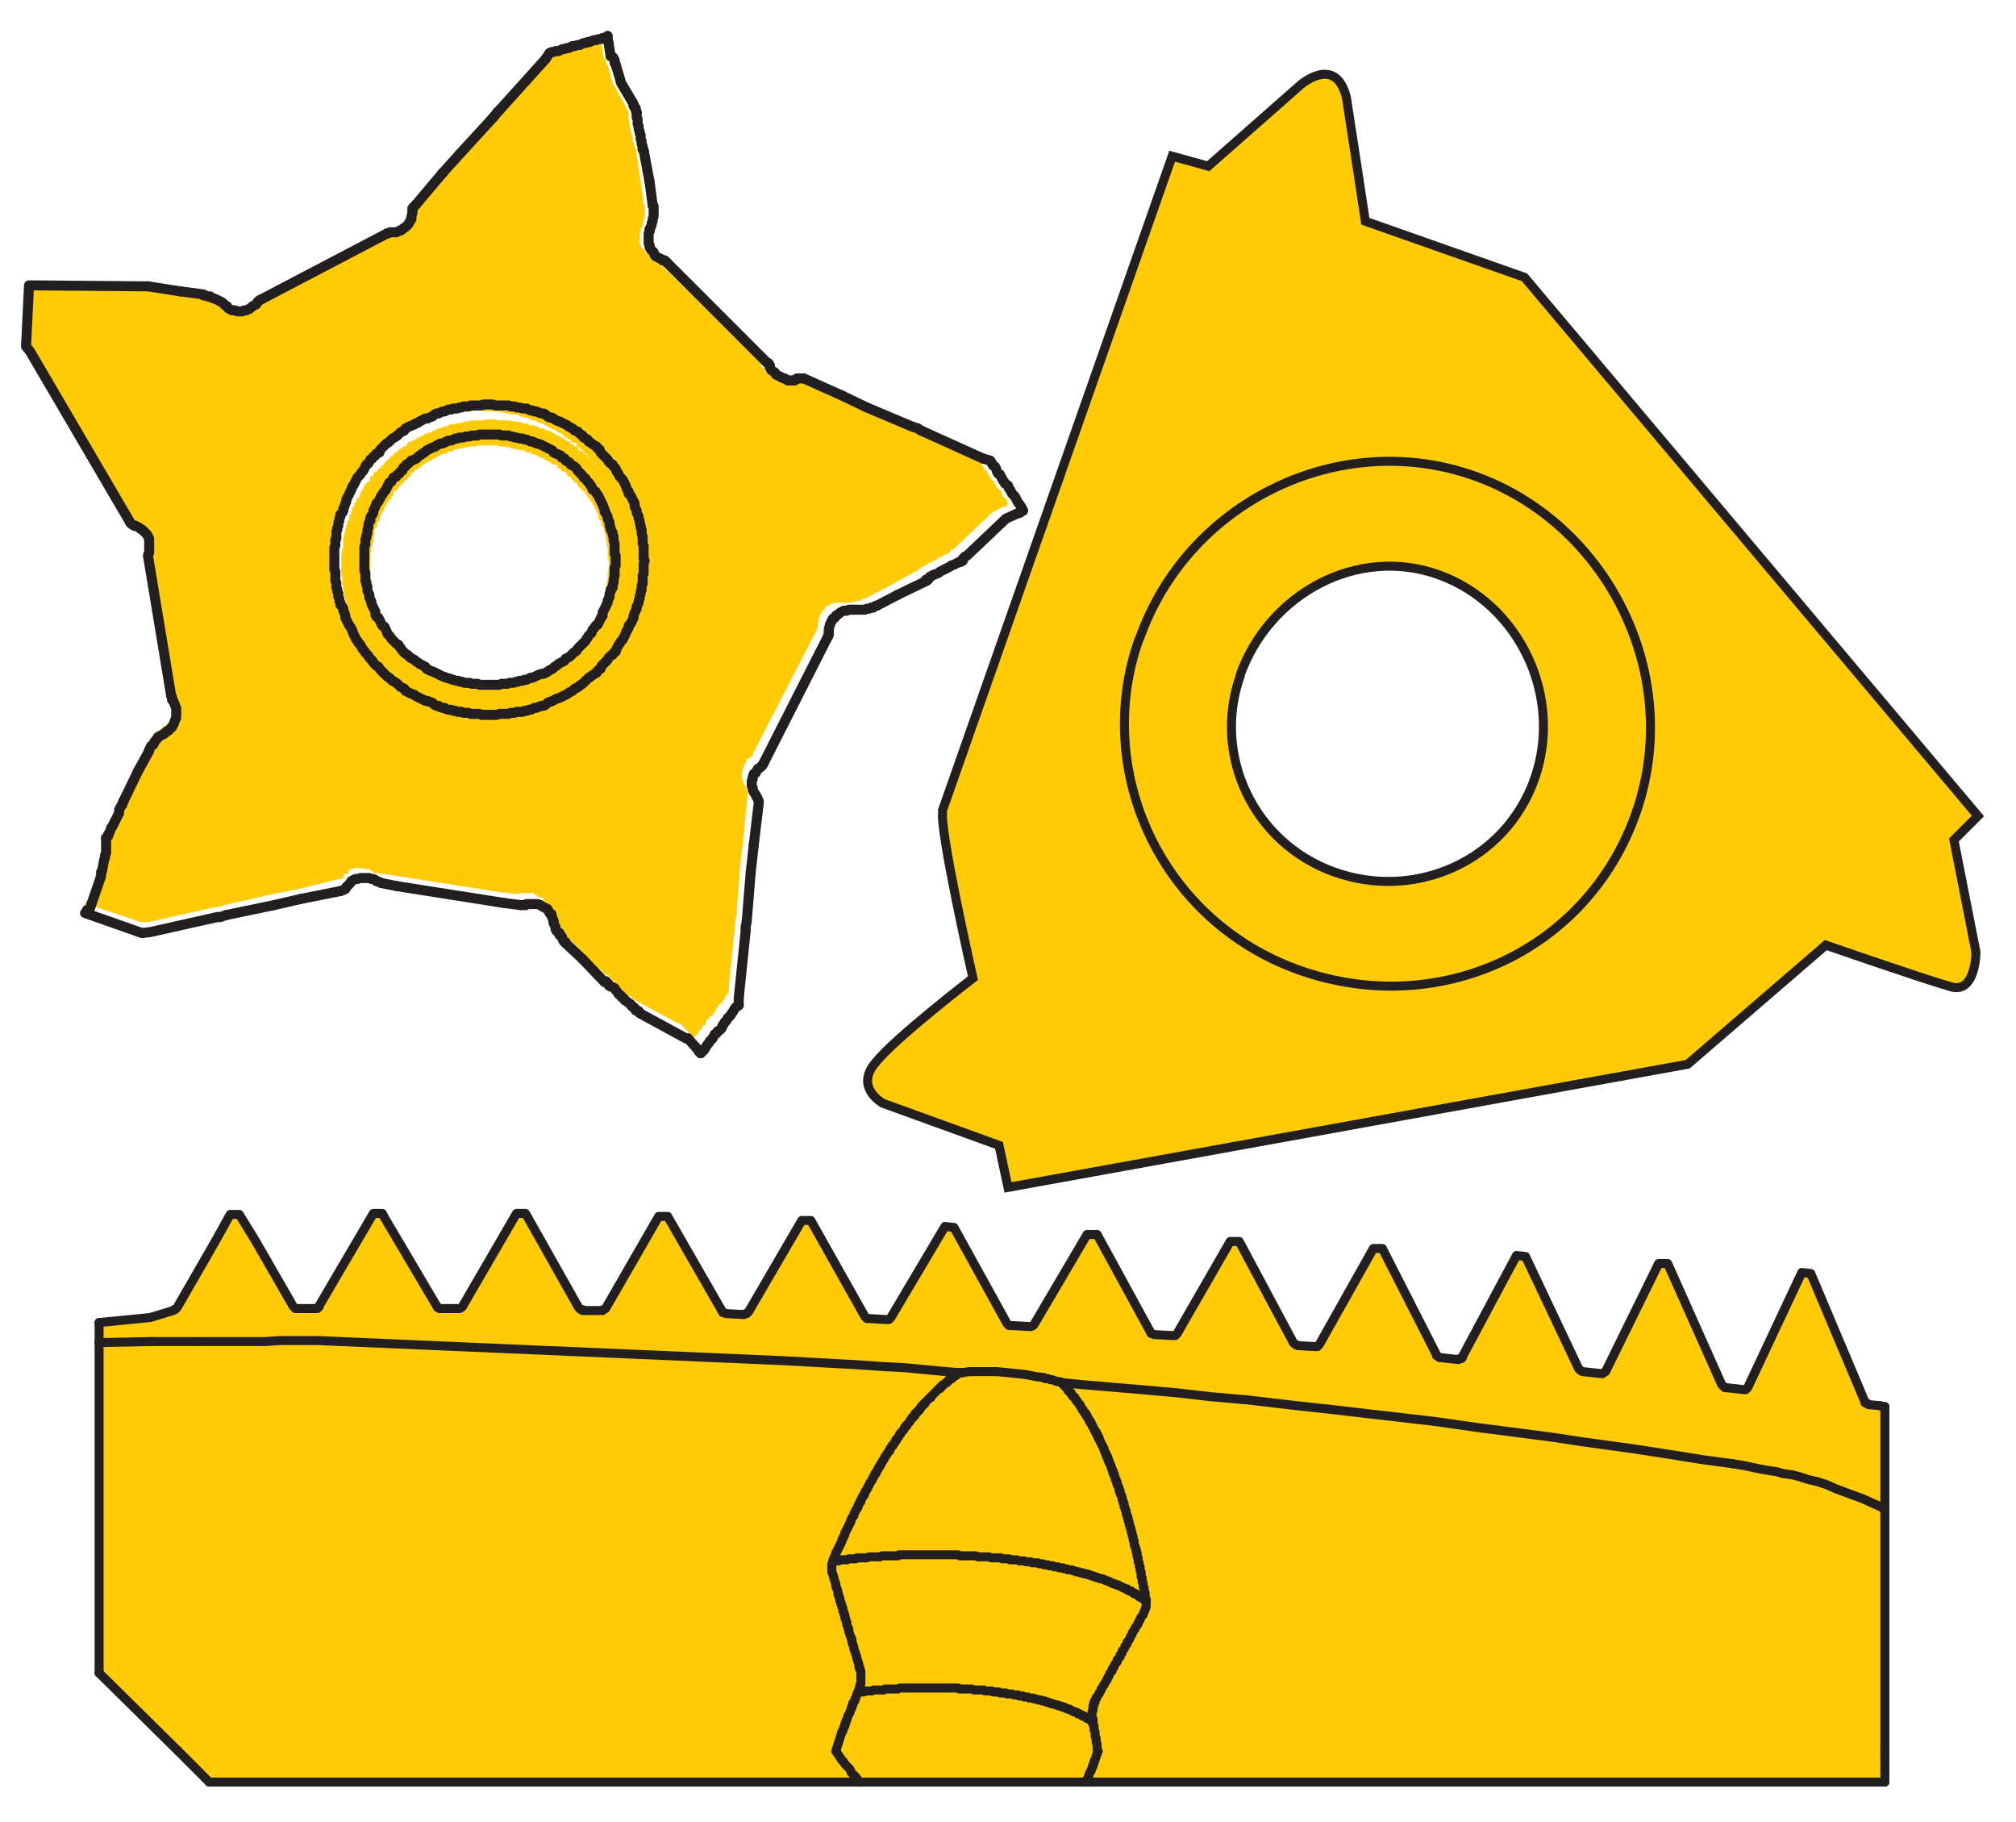<?xml version="1.0" encoding="UTF-8"?><svg id="Layer_2" xmlns="http://www.w3.org/2000/svg" viewBox="0 0 20.14 18.2"><defs><style>.cls-1{fill-rule:evenodd;stroke-miterlimit:3.86;}.cls-1,.cls-2,.cls-3,.cls-4{stroke:#231f20;}.cls-1,.cls-3{stroke-width:.09px;}.cls-1,.cls-5{fill:#ffcb05;}.cls-2{stroke-width:.09px;}.cls-2,.cls-3,.cls-4{fill:none;}.cls-2,.cls-4{stroke-linecap:round;stroke-linejoin:round;}.cls-3{stroke-miterlimit:3.86;}.cls-4{stroke-width:.1px;}</style></defs><g><g><path class="cls-5" d="M4.93,6.84h.08s.02-.01,.02-.01h.05s.02-.01,.02-.01h.04s.02-.01,.02-.01h.02s.02-.01,.02-.01h.02s.02-.01,.02-.01h.02s.02-.02,.02-.02h.04s.02-.02,.02-.02h.02s.02-.02,.02-.02h.04s.02-.02,.02-.02h.01s.02-.02,.02-.02h.02s.02-.02,.02-.02h.02s.01-.03,.01-.03h.02s.02-.02,.02-.02h.02s.01-.03,.01-.03h.02s.02-.02,.02-.02h.01s.02-.03,.02-.03h.01s.02-.03,.02-.03h.01s.02-.03,.02-.03h.01s.02-.03,.02-.03h.01s.02-.03,.02-.03v-.02s.02-.01,.02-.01v-.02s.03-.02,.03-.02h.01s.01-.03,.01-.03v-.02s.02-.02,.02-.02h.02s.01-.03,.01-.03v-.02s.02-.02,.02-.02v-.02s.02-.01,.02-.01v-.04s.02-.02,.02-.02v-.02s.02-.02,.02-.02v-.02s.01-.02,.01-.02v-.02s.02-.02,.02-.02v-.04s.01-.02,.01-.02v-.02s.01-.02,.01-.02v-.03s.01-.01,.01-.01v-.05s.01-.02,.01-.02v-.08s.01-.02,.01-.02v-.1s-.01-.02-.01-.02v-.11s-.01-.02-.01-.02v-.04s-.01-.02-.01-.02v-.03s-.01-.02-.01-.02v-.02s-.01-.02-.01-.02v-.02s-.02-.02-.02-.02v-.04s-.02-.02-.02-.02h-.01v-.05s-.02-.02-.02-.02v-.02s-.02-.02-.02-.02v-.02s-.02-.02-.02-.02v-.02s-.02-.01-.02-.01v-.02s-.03-.02-.03-.02v-.02s-.02-.01-.02-.01v-.02s-.03-.02-.03-.02h-.01s-.01-.03-.01-.03h-.02s-.01-.03-.01-.03l-.02-.02h-.01s-.02-.03-.02-.03h-.01s-.01-.03-.01-.03h-.02s-.02-.02-.02-.02v-.02s-.03-.01-.03-.01h-.02s-.01-.03-.01-.03h-.02s-.01-.01-.01-.01v-.02s-.03-.01-.03-.01h-.02s-.02-.02-.02-.02h-.01s-.02-.02-.02-.02h-.02s-.02-.02-.02-.02h-.02s-.02-.02-.02-.02h-.02s-.02-.02-.02-.02h-.03s-.02-.02-.02-.02h-.04s-.02-.02-.02-.02h-.04s-.02-.01-.02-.01h-.03s-.02-.01-.02-.01h-.02s-.02-.01-.02-.01h-.02s-.02-.01-.02-.01h-.06s-.02-.01-.02-.01h-.2s-.02,.01-.02,.01h-.06s-.03,.01-.03,.01h-.02s-.02,.01-.02,.01h-.04s-.02,.01-.02,.01h-.02s-.02,.02-.02,.02h-.04s-.02,.02-.02,.02h-.02s-.02,.01-.02,.01h-.02s-.02,.02-.02,.02h-.01s-.03,.02-.03,.02h-.01s-.02,.02-.02,.02h-.02s-.02,.02-.02,.02h-.02s-.01,.02-.01,.02h-.02s-.02,.03-.02,.03h-.01s-.02,.02-.02,.02h-.02s-.02,.03-.02,.03h-.01s-.02,.02-.02,.02v.02s-.03,.01-.03,.01v.02s-.03,.01-.03,.01v.02s-.03,.01-.03,.01v.02s-.03,.01-.03,.01v.02s-.02,.02-.02,.02h-.02s-.01,.03-.01,.03v.02s-.02,.01-.02,.01v.02s-.03,.02-.03,.02v.02s-.02,.01-.02,.01v.02s-.02,.02-.02,.02v.02s-.02,.02-.02,.02v.02s-.02,.02-.02,.02v.02s-.01,.02-.01,.02v.02s-.02,.01-.02,.01v.02s-.01,.03-.01,.03h-.01s-.01,.03-.01,.03v.05s-.01,.02-.01,.02v.04s-.01,.02-.01,.02v.02s-.01,.02-.01,.02v.04s-.01,.02-.01,.02v.24s.01,.02,.01,.02v.07s.01,.02,.01,.02v.02s.01,.02,.01,.02v.04s.02,.02,.02,.02v.04s.02,.02,.02,.02v.04s.02,.02,.02,.02v.02s.02,.02,.02,.02v.04s.02,.01,.02,.01v.02s.02,.02,.02,.02v.02s.02,.02,.02,.02h.02s.01,.03,.01,.03v.02s.02,.02,.02,.02h.01s.02,.03,.02,.03v.02s.02,.01,.02,.01l.02,.02v.02s.03,.01,.03,.01v.02s.02,.01,.02,.01l.02,.02h.01s.02,.03,.02,.03h.02s.01,.02,.01,.02l.02,.02h.02s.01,.02,.01,.02l.02,.02h.02s.01,.02,.01,.02h.02s.02,.02,.02,.02h.02s.01,.02,.01,.02h.02s.02,.02,.02,.02h.02s.02,.02,.02,.02h.02s.02,.02,.02,.02h.02s.02,.02,.02,.02h.03s.03,.02,.03,.02h.02s.01,.01,.01,.01h.03s.02,.01,.02,.01h.02s.02,.01,.02,.01h.02s.02,.01,.02,.01h.04s.02,.01,.02,.01h.06s.03,.01,.03,.01h.11Zm.03,.3h-.17s-.02-.01-.02-.01h-.1s-.02-.01-.02-.01h-.04s-.02-.01-.02-.01h-.04s-.02-.01-.02-.01h-.02s-.02-.01-.02-.01h-.03s-.01-.02-.01-.02h-.05s-.01-.02-.01-.02h-.04s-.02-.02-.02-.02h-.02s-.02-.02-.02-.02h-.04s-.02-.02-.02-.02h-.02s-.02-.02-.02-.02h-.02s-.01-.02-.01-.02h-.02s-.02-.02-.02-.02h-.02s-.02-.02-.02-.02v-.02s-.03-.01-.03-.01h-.02s-.02-.02-.02-.02h-.01s-.02-.03-.02-.03h-.02s-.01-.02-.01-.02l-.02-.02h-.02s-.01-.02-.01-.02l-.02-.02h-.01s-.02-.03-.02-.03h-.01s-.02-.03-.02-.03h-.01s-.02-.03-.02-.03h-.01s-.01-.03-.01-.03l-.02-.02h-.01s-.01-.03-.01-.03l-.02-.02h-.01s-.01-.03-.01-.03h-.02s-.01-.03-.01-.03v-.02s-.02-.02-.02-.02v-.02s-.02-.01-.02-.01v-.02s-.02-.02-.02-.02v-.02s-.02-.02-.02-.02v-.02s-.02-.02-.02-.02h-.01s-.01-.03-.01-.03v-.02s-.02-.02-.02-.02v-.02s-.01-.02-.01-.02v-.02s-.02-.02-.02-.02v-.04s-.02-.02-.02-.02v-.04s-.01-.02-.01-.02v-.02s-.01-.02-.01-.02v-.02s-.01-.02-.01-.02v-.02s-.01-.02-.01-.02v-.05s-.01-.02-.01-.02v-.08s-.01-.02-.01-.02v-.22s.01-.02,.01-.02v-.03h.01v-.11s.01-.02,.01-.02v-.02s.01-.02,.01-.02v-.02s.01-.02,.01-.02v-.02s.01-.02,.01-.02v-.02s.02-.02,.02-.02v-.04s.02-.02,.02-.02v-.02s.01-.02,.01-.02v-.02s.02-.02,.02-.02v-.02s.02-.02,.02-.02v-.02s.02-.02,.02-.02h.01s.01-.03,.01-.03v-.02s.02-.02,.02-.02v-.02s.02-.01,.02-.01v-.02s.02-.02,.02-.02l.02-.02h.01s.01-.03,.01-.03v-.02s.03-.01,.03-.01v-.02s.02-.02,.02-.02h.02s.01-.03,.01-.03h.02s.01-.03,.01-.03h.02s.01-.03,.01-.03h.01s.02-.03,.02-.03h.01s.02-.03,.02-.03h.02s.01-.02,.01-.02l.02-.02h.01s.02-.02,.02-.02l.02-.02h.01s.02-.02,.02-.02h.02s.02-.02,.02-.02v-.02s.03-.01,.03-.01h.02s.02-.02,.02-.02h.02s.01-.02,.01-.02h.03s.01-.02,.01-.02h.02s.02-.02,.02-.02h.02s.02-.01,.02-.01h.02s.02-.02,.02-.02h.02s.02-.02,.02-.02h.04s.02-.02,.02-.02h.04s.02-.02,.02-.02h.04s.02-.01,.02-.01h.04s.02-.01,.02-.01h.02s.02-.01,.02-.01h.04s.02-.01,.02-.01h.12s.02-.01,.02-.01h.1s.02,.01,.02,.01h.13s.02,.01,.02,.01h.04s.03,.01,.03,.01h.02s.02,.01,.02,.01h.04s.02,.02,.02,.02h.04s.02,.01,.02,.01h.02s.02,.02,.02,.02h.04s.02,.02,.02,.02h.02s.02,.01,.02,.01h.02s.01,.02,.01,.02h.02s.02,.02,.02,.02h.02s.02,.02,.02,.02h.02s.02,.02,.02,.02h.01s.02,.02,.02,.02h.02s.02,.03,.02,.03h.02s.01,.02,.01,.02h.02s.02,.02,.02,.02v.02s.03,.01,.03,.01h.02s.01,.03,.01,.03h.02s.01,.02,.01,.02l.02,.02h.02s.01,.03,.01,.03h.02s.01,.03,.01,.03h.01s.02,.03,.02,.03h.01s.02,.03,.02,.03h.01s.01,.03,.01,.03l.02,.02h.01s.01,.03,.01,.03l.02,.02v.02s.02,.01,.02,.01v.02s.02,.02,.02,.02l.02,.02h.01s.01,.03,.01,.03v.02s.02,.02,.02,.02v.02s.02,.02,.02,.02h.01v.05s.02,.02,.02,.02v.02s.02,.02,.02,.02v.02s.01,.02,.01,.02v.02s.02,.02,.02,.02v.04s.02,.02,.02,.02v.04s.01,.02,.01,.02v.02s.01,.02,.01,.02v.02s.01,.02,.01,.02v.05s.01,.02,.01,.02v.06s.01,.02,.01,.02v.12h.01s-.01,.04-.01,.04v.13s-.01,.02-.01,.02v.04h0s-.01,.03-.01,.03v.06s-.01,.02-.01,.02v.02s-.01,.02-.01,.02v.02s-.01,.02-.01,.02v.02s-.02,.02-.02,.02v.04s-.02,.02-.02,.02v.02s-.01,.02-.01,.02v.02s-.02,.02-.02,.02v.02s-.02,.02-.02,.02v.04s-.02,.01-.02,.01v.02s-.02,.02-.02,.02v.02s-.02,.02-.02,.02l-.02,.02v.02s-.02,.01-.02,.01v.02s-.02,.02-.02,.02v.02s-.03,.01-.03,.01v.02s-.02,.01-.02,.01l-.02,.02v.02s-.02,.01-.02,.01l-.02,.02h-.01s-.02,.03-.02,.03v.02s-.03,.01-.03,.01h-.01s-.01,.03-.01,.03h-.02s-.02,.03-.02,.03h-.01s-.02,.02-.02,.02l-.02,.02h-.01s-.02,.03-.02,.03h-.01s-.02,.02-.02,.02h-.02s-.02,.02-.02,.02h-.01s-.02,.03-.02,.03h-.02s-.02,.02-.02,.02h-.01s-.02,.02-.02,.02h-.02s-.02,.02-.02,.02h-.02s-.02,.02-.02,.02h-.02s-.02,.02-.02,.02h-.02s-.01,.01-.01,.01h-.02s-.02,.02-.02,.02h-.02s-.02,.01-.02,.01h-.02s-.02,.02-.02,.02h-.04s-.02,.02-.02,.02h-.04s-.02,.01-.02,.01h-.02s-.03,.01-.03,.01h-.04s-.02,.01-.02,.01h-.04s-.02,.01-.02,.01h-.1Z"/><path class="cls-5" d="M3.36,5.35v.03h-.01v.08s-.01,.02-.01,.02v.22s.01,.02,.01,.02v.08s.01,.03,.01,.03v.04s.01,.02,.01,.02v.02s.01,.02,.01,.02v.02s.01,.02,.01,.02v.02s.01,.02,.01,.02v.02s.02,.02,.02,.02v.04s.02,.02,.02,.02v.04s.02,.02,.02,.02v.02s.02,.02,.02,.02h.01s.01,.03,.01,.03v.02s.02,.02,.02,.02v.02s.02,.02,.02,.02v.02s.02,.01,.02,.01v.02s.02,.02,.02,.02v.02s.02,.02,.02,.02h.02s.01,.03,.01,.03h.01s.02,.03,.02,.03v.02s.02,.01,.02,.01l.02,.02v.02s.02,.01,.02,.01l.02,.02h.01s.02,.03,.02,.03h.01s.02,.03,.02,.03h.01s.02,.03,.02,.03h.01s.02,.02,.02,.02l.02,.02h.01s.02,.02,.02,.02l.02,.02h.01s.02,.02,.02,.02h.02s.02,.02,.02,.02v.02s.03,.01,.03,.01h.02s.02,.02,.02,.02h.02s.01,.02,.01,.02h.02s.02,.02,.02,.02h.02s.02,.02,.02,.02h.02s.02,.01,.02,.01h.02s.02,.02,.02,.02h.02s.02,.02,.02,.02h.03s.03,.02,.03,.02h.03s.03,.02,.03,.02h.04s.02,.01,.02,.01h.02s.02,.01,.02,.01h.04s.02,.01,.02,.01h.04s.02,.01,.02,.01h.1s.02,.01,.02,.01h.16s.02-.01,.02-.01h.08s.02-.01,.02-.01h.04s.02-.01,.02-.01h.05s.02-.01,.02-.01h.02s.02-.01,.02-.01h.02s.02-.02,.02-.02h.04s.02-.02,.02-.02h.04s.02-.02,.02-.02h.02s.01-.01,.01-.01h.02s.02-.02,.02-.02h.02s.02-.02,.02-.02h.02s.02-.02,.02-.02h.02s.02-.02,.02-.02h.01s.02-.02,.02-.02h.02s.02-.03,.02-.03h.01s.02-.02,.02-.02h.02s.02-.02,.02-.02h.01s.02-.03,.02-.03h.01s.02-.03,.02-.03h.02s.01-.02,.01-.02l.02-.02h.02s.01-.03,.01-.03h.01s.02-.02,.02-.02v-.02s.03-.02,.03-.02h.01s.02-.03,.02-.03h.01s.01-.03,.01-.03l.02-.02h.01s.01-.03,.01-.03h.02s.01-.03,.01-.03v-.02s.02-.02,.02-.02h.01s.01-.03,.01-.03l.02-.02v-.02s.02-.02,.02-.02v-.02s.02-.02,.02-.02h.01s.01-.03,.01-.03v-.04s.02-.02,.02-.02v-.02s.02-.02,.02-.02v-.04s.02-.02,.02-.02v-.02s.01-.02,.01-.02v-.02s.02-.02,.02-.02v-.04s.01-.02,.01-.02v-.02s.01-.02,.01-.02v-.02s.01-.02,.01-.02v-.04s.01-.01,.01-.01v-.08s.01-.02,.01-.02v-.12s0-.01,0-.01v-.16s-.01-.02-.01-.02v-.07s-.01-.02-.01-.02v-.04s-.01-.02-.01-.02v-.02s-.01-.02-.01-.02v-.02s-.01-.02-.01-.02v-.02s-.02-.02-.02-.02v-.04s-.02-.02-.02-.02v-.04s-.02-.02-.02-.02v-.02s-.02-.02-.02-.02v-.02s-.01-.02-.01-.02h-.01s-.01-.03-.01-.03v-.02s-.02-.02-.02-.02v-.02s-.02-.02-.02-.02h-.01s-.02-.03-.02-.03v-.02s-.02-.02-.02-.02h-.01s-.01-.03-.01-.03l-.02-.02v-.02s-.02-.01-.02-.01l-.02-.02v-.02s-.02-.01-.02-.01l-.02-.02h-.01s-.02-.03-.02-.03h-.01s-.01-.03-.01-.03h-.02s-.01-.03-.01-.03h-.02s-.02-.03-.02-.03h-.01s-.02-.02-.02-.02v-.02s-.03-.01-.03-.01h-.02s-.01-.03-.01-.03h-.02s-.02-.02-.02-.02h-.01s-.02-.02-.02-.02l-.02-.02h-.02s-.02-.02-.02-.02h-.01s-.02-.02-.02-.02h-.02s-.02-.02-.02-.02h-.02s-.02-.02-.02-.02h-.02s-.01-.02-.01-.02h-.02s-.02-.01-.02-.01h-.02s-.02-.02-.02-.02h-.02s-.02-.01-.02-.01h-.02s-.02-.02-.02-.02h-.04s-.02-.01-.02-.01h-.02s-.02-.02-.02-.02h-.06s-.03-.01-.03-.01h-.02s-.02-.01-.02-.01h-.04s-.02-.01-.02-.01h-.14s-.02-.01-.02-.01h-.08s-.02,.01-.02,.01h-.12s-.02,.01-.02,.01h-.04s-.02,.01-.02,.01h-.02s-.02,.01-.02,.01h-.04s-.02,.01-.02,.01h-.02s-.02,.02-.02,.02h-.04s-.02,.02-.02,.02h-.04s-.02,.02-.02,.02h-.02s-.02,.02-.02,.02h-.04s-.02,.02-.02,.02h-.02s-.01,.02-.01,.02h-.03s-.01,.02-.01,.02h-.02s-.02,.02-.02,.02h-.02s-.02,.02-.02,.02v.02s-.03,.01-.03,.01h-.02s-.02,.02-.02,.02h-.01s-.02,.03-.02,.03h-.02s-.01,.02-.01,.02l-.02,.02h-.01s-.02,.02-.02,.02l-.02,.02h-.01s-.02,.03-.02,.03h-.01s-.01,.03-.01,.03h-.02s-.01,.03-.01,.03h-.02s-.01,.03-.01,.03h-.02s-.01,.03-.01,.03v.02s-.03,.01-.03,.01v.02s-.02,.02-.02,.02h-.01s-.02,.03-.02,.03v.02s-.02,.02-.02,.02h-.01s-.01,.03-.01,.03v.02s-.02,.02-.02,.02v.02s-.02,.01-.02,.01v.02s-.02,.02-.02,.02v.02s-.02,.02-.02,.02v.02s-.02,.02-.02,.02v.04s-.02,.02-.02,.02v.02s-.01,.02-.01,.02v.02s-.02,.02-.02,.02v.04s-.01,.02-.01,.02v.02s-.01,.02-.01,.02v.02s-.01,.02-.01,.02v.02s-.01,.02-.01,.02v.02Zm-2.08-.15L.3,3.51l-.04-.05,.03-.6H1.46s.02,.01,.02,.01l.32,.04,.23,.03h0s.02,.01,.02,.01h.02s.03,.01,.03,.01h.01s.02,.02,.02,.02h.02s.02,.02,.02,.02h.02s.02,.02,.02,.02h.01s.02,.03,.02,.03h.02s.01,.02,.01,.02h.02s.02,.02,.02,.02h.04s.02,.01,.02,.01h.05s.02-.01,.02-.01h.02s.02-.02,.02-.02h.01s.02-.02,.02-.02h.02s.01-.03,.01-.03h.01s.01-.02,.01-.02h.02s1.26-.67,1.26-.67h.03s.03-.01,.03-.01h.04s.02-.02,.02-.02h.01l.02-.02h.02s.01-.02,.01-.02l.02-.02v-.02s.02-.02,.02-.02h.01v-.06s.01-.02,.01-.02h0v-.05s.02-.01,.02-.01l.28-.32,.18-.2,.33-.36,.04-.05,.02-.02,.46-.51,.04-.05h.02s.02-.01,.02-.01h.02s.02-.01,.02-.01h.02s.02-.02,.02-.02h.04s.02-.01,.02-.01h.02s.02-.02,.02-.02h.04s.02-.01,.02-.01h.02s.02-.02,.02-.02h.04s.02-.01,.02-.01h.02s.02-.02,.02-.02h.04s.02-.01,.02-.01h.02s.02-.01,.02-.01h.03s0,.01,0,.01h0s.01,.04,.01,.04l.02,.13h.01s.01,.02,.01,.02v.02s.01,.01,.01,.01v.02h.01s.05,.18,.05,.18h0s.13,.23,.13,.23v.02h.01s.01,.02,.01,.02h0s.01,.03,.01,.03h0v.07s.01,.02,.01,.02v.05s.01,.02,.01,.02v.02s.01,.02,.01,.02v.02s.01,.02,.01,.02v.04s.01,.02,.01,.02h0s.01,.02,.01,.02v.03h.01s.05,.33,.05,.33l.03,.23h.01v.14s-.01,.02-.01,.02v.02s-.01,.02-.01,.02v.02s-.02,.02-.02,.02v.04s-.01,.03-.01,.03h0v.08s.01,.02,.01,.02v.02s.02,.01,.02,.01l.02,.02v.02s.02,.01,.02,.01h.02s.02,.02,.02,.02h.02s.01,.02,.01,.02h.02v.02s1.02,1,1.02,1h.02s.01,.03,.01,.03v.04s.02,.01,.02,.01l.02,.02v.02s.03,.01,.03,.01h.02s.02,.02,.02,.02h.02s.01,.01,.01,.01h.03s.02,.01,.02,.01h.06s.01-.01,.01-.01h.06l.38,.17,.24,.12,.46,.19,.05,.02,.03,.02,.62,.28,.06,.02h.01s.01,.03,.01,.03v.02s.03,.01,.03,.01v.02s.02,.02,.02,.02v.02s.03,.01,.03,.01v.02s.02,.02,.02,.02v.02s.02,.01,.02,.01v.02s.03,.02,.03,.02v.02s.02,.01,.02,.01v.02s.02,.02,.02,.02l.02,.02h.01s.01,.03,.01,.03v.02s.02,.02,.02,.02h.01s.02,.03,.02,.03v.02s.02,.02,.02,.02h-.02s-.01,.02-.01,.02h-.03s-.11,.06-.11,.06l-.39,.37h-.02s-.01,.02-.01,.02h-.01v.02h-.02s-.01,.01-.01,.01h-.02s-.02,.02-.02,.02h-.02s-.02,.02-.02,.02h-.01s-.02,.02-.02,.02h-.02s-.02,.02-.02,.02h-.02s-.02,.02-.02,.02h-.01s-.02,.02-.02,.02h-.02s-.02,.02-.02,.02h-.01s-.01,.01-.01,.01l-.02,.02h-.01s-.29,.16-.29,.16l-.21,.11h-.03s-.01,.02-.01,.02h-.04s-.02,.01-.02,.01h-.02s-.03,.01-.03,.01h-.15s-.02,.01-.02,.01h-.02s-.02,.02-.02,.02h-.02s-.02,.02-.02,.02v.02s-.03,.01-.03,.01v.02s-.02,.02-.02,.02v.02s-.01,.01-.01,.01v.03s-.01,.02-.01,.02h0v.05s-.65,1.26-.65,1.26v.02s-.02,.01-.02,.01l-.02,.02h-.02s-.01,.03-.01,.03v.02s-.02,.01-.02,.01v.02s-.01,.02-.01,.02v.02s-.01,.02-.01,.02v.05s.01,.02,.01,.02v.02s.02,.02,.02,.02v.02s.02,.02,.02,.02v.02s.01,.02,.01,.02l-.04,.42-.03,.26-.04,.49v.06s-.01,.03-.01,.03l-.07,.68v.07h-.01s-.01,.02-.01,.02l-.02,.02v.02s-.02,.01-.02,.01v.02s-.03,.02-.03,.02h-.01s-.01,.03-.01,.03l-.02,.02v.02s-.02,.01-.02,.01v.02s-.03,.02-.03,.02h-.01s-.01,.03-.01,.03h-.02s-.01,.03-.01,.03v.02s-.02,.01-.02,.01l-.02,.02v.02s-.02,.01-.02,.01l-.02,.02v.02s-.02,.01-.02,.01l-.02,.03-.02-.02h0s-.02-.03-.02-.03l-.1-.1h-.02l-.46-.25v-.02h-.04s-.01-.02-.01-.02h-.01s-.02-.02-.02-.02v-.02s-.03-.02-.03-.02h-.01s-.02-.02-.02-.02v-.02s-.03-.01-.03-.01v-.02s-.03-.01-.03-.01v-.02s-.03-.01-.03-.01v-.02s-.03-.01-.03-.01h-.02s-.01-.02-.01-.02h0s-.02-.03-.02-.03h-.01s-.01,0-.01,0l-.22-.23-.17-.16h0s-.02-.02-.02-.02v-.02s-.02-.02-.02-.02h-.02v-.03l-.02-.02v-.02s-.01-.02-.01-.02v-.02s-.02-.02-.02-.02v-.04s-.02-.02-.02-.02v-.02h-.02s-.01-.03-.01-.03v-.02s-.03-.01-.03-.01h-.02s-.02-.02-.02-.02h-.01s-.02-.02-.02-.02h-.13s-.02,.01-.02,.01h-.02l-.17-.02-1.08-.17-.15-.02h-.02s-.02-.02-.02-.02h-.01s-.02-.02-.02-.02h-.04s-.03-.01-.03-.01h-.08s-.02,.01-.02,.01h-.02s-.02,.02-.02,.02v.02s-.03,.01-.03,.01h-.01s-.01,.02-.01,.02v.02s-.03,.01-.03,.01h-.02s-.4,.1-.4,.1l-.26,.05-.48,.11-.06,.02h-.03l-.67,.15h-.07s-.54-.18-.54-.18h-.02s.01-.03,.01-.03H.87s.02-.03,.02-.03l.12-.32v-.04h.01s.02-.12,.02-.12v-.03s.01-.02,.01-.02v-.02s.01-.02,.01-.02v-.08h0v-.06s.01-.01,.01-.01v-.02s.02-.02,.02-.02v-.02s.02-.01,.02-.01v-.02s.02-.02,.02-.02v-.02s.02-.02,.02-.02v-.02s.02-.02,.02-.02v-.02s.01-.02,.01-.02v-.02s.02-.02,.02-.02h.01s.01-.04,.01-.04v-.02s.15-.29,.15-.29l.11-.2h0s.01-.03,.01-.03v-.02s.03-.01,.03-.01v-.02s.02-.02,.02-.02h.02s.01-.03,.01-.03h.02s.01-.02,.01-.02h.02s.02-.03,.02-.03h.02s.01-.02,.01-.02l.02-.02h.01s.01-.03,.01-.03v-.02s.02-.02,.02-.02v-.02s.01-.02,.01-.02v-.11s-.02-.02-.02-.02v-.02s-.02-.01-.02-.01v-.04s-.24-1.39-.24-1.39v-.04s.01-.02,.01-.02v-.14s-.02-.02-.02-.02h-.01s-.02-.03-.02-.03v-.02s-.03-.01-.03-.01h-.01s-.02-.02-.02-.02h-.02s-.01-.01-.01-.01h-.02s-.02-.02-.02-.02v-.02Z"/></g><g><line class="cls-4" x1="6.08" y1=".43" x2="6.1" y2=".56"/><line class="cls-4" x1="6.08" y1=".43" x2="6.07" y2=".4"/><line class="cls-4" x1="6.07" y1=".39" x2="6.07" y2=".4"/><polyline class="cls-4" points="6.14 .6 6.13 .58 6.12 .57"/><line class="cls-2" x1="6.14" y1=".61" x2="6.14" y2=".6"/><line class="cls-4" x1="6.07" y1=".36" x2="6.07" y2=".39"/><polyline class="cls-4" points="6.33 1.06 6.33 1.04 6.2 .82 6.2 .81 6.15 .64 6.14 .63 6.14 .61"/><polyline class="cls-4" points="6.49 2.29 6.5 2.27 6.51 2.25 6.51 2.23 6.52 2.21 6.52 2.19 6.53 2.16 6.53 2.14 6.53 2.12 6.53 2.1 6.53 2.08 6.53 2.06 6.52 2.05"/><polyline class="cls-4" points="6.49 2.29 6.49 2.31 6.48 2.33 6.48 2.37 6.48 2.38 6.48 2.41 6.48 2.43 6.49 2.45 6.49 2.47 6.5 2.49 6.51 2.5 6.53 2.52 6.54 2.55 6.55 2.56 6.57 2.57 6.59 2.58 6.61 2.59 6.62 2.6"/><line class="cls-4" x1="3" y1="8.98" x2="3.4" y2="8.9"/><polyline class="cls-4" points="3.4 8.9 3.43 8.89 3.45 8.88 3.46 8.86"/><polyline class="cls-4" points="3.76 8.8 3.75 8.79 3.73 8.78 3.71 8.78 3.69 8.77 3.66 8.77 3.64 8.77 3.62 8.77 3.6 8.77 3.57 8.78 3.55 8.78 3.53 8.79 3.51 8.8 3.5 8.82 3.48 8.84 3.47 8.85 3.46 8.86"/><polyline class="cls-4" points="3.76 8.8 3.79 8.81 3.81 8.82"/><line class="cls-4" x1="3.81" y1="8.82" x2="3.96" y2="8.85"/><line class="cls-4" x1="3.96" y1="8.85" x2="5.04" y2="9.02"/><line class="cls-4" x1="5.04" y1="9.02" x2="5.2" y2="9.04"/><polyline class="cls-4" points="5.2 9.04 5.23 9.04 5.25 9.04"/><polyline class="cls-4" points="5.53 9.2 5.52 9.17 5.51 9.15 5.51 9.13 5.49 9.12 5.48 9.1 5.47 9.08 5.45 9.07 5.43 9.06 5.41 9.05 5.4 9.04 5.37 9.03 5.34 9.03 5.32 9.03 5.3 9.03 5.28 9.03 5.26 9.03 5.25 9.04"/><polyline class="cls-4" points="5.53 9.2 5.53 9.22 5.54 9.24 5.55 9.26 5.55 9.28 5.56 9.3 5.59 9.32 5.59 9.34 5.61 9.35 5.62 9.38 5.63 9.4 5.65 9.41 5.65 9.42"/><line class="cls-4" x1="7.53" y1="8.44" x2="7.58" y2="8.02"/><polyline class="cls-4" points="7.58 8.02 7.58 8 7.57 7.98 7.56 7.96"/><polyline class="cls-4" points="7.61 7.65 7.59 7.67 7.57 7.68 7.56 7.7 7.55 7.72 7.53 7.73 7.52 7.76 7.52 7.78 7.51 7.8 7.51 7.82 7.51 7.85 7.52 7.87 7.52 7.89 7.53 7.91 7.55 7.94 7.56 7.96"/><polyline class="cls-4" points="7.61 7.65 7.62 7.64 7.63 7.62"/><line class="cls-4" x1="7.63" y1="7.62" x2="8.27" y2="6.36"/><polyline class="cls-4" points="8.27 6.36 8.28 6.34 8.28 6.32"/><polyline class="cls-4" points="8.52 6.09 8.5 6.09 8.48 6.09 8.46 6.1 8.43 6.1 8.41 6.11 8.39 6.12 8.37 6.14 8.35 6.15 8.34 6.17 8.32 6.18 8.31 6.2 8.3 6.22 8.29 6.24 8.29 6.25 8.28 6.28 8.28 6.3 8.28 6.32"/><polyline class="cls-4" points="8.52 6.09 8.54 6.09 8.56 6.09 8.58 6.09 8.6 6.09 8.64 6.09 8.66 6.08 8.68 6.08 8.7 6.07 8.72 6.07 8.73 6.06 8.75 6.05 8.76 6.05"/><line class="cls-4" x1="8.41" y1="3.95" x2="8.03" y2="3.78"/><polyline class="cls-4" points="8.03 3.78 8.01 3.78 7.99 3.78 7.97 3.78"/><polyline class="cls-4" points="7.69 3.65 7.69 3.67 7.7 3.69 7.71 3.7 7.74 3.72 7.75 3.74 7.77 3.75 7.79 3.76 7.81 3.77 7.83 3.78 7.84 3.78 7.87 3.8 7.89 3.8 7.92 3.8 7.94 3.8 7.96 3.78 7.97 3.78"/><polyline class="cls-4" points="7.69 3.65 7.68 3.63 7.66 3.62"/><line class="cls-4" x1="7.66" y1="3.62" x2="6.66" y2="2.62"/><polyline class="cls-4" points="6.66 2.62 6.64 2.6 6.62 2.6"/><line class="cls-4" x1="4.42" y1="1.73" x2="4.15" y2="2.05"/><polyline class="cls-4" points="4.15 2.05 4.14 2.06 4.12 2.08 4.12 2.1"/><polyline class="cls-4" points="3.9 2.32 3.93 2.32 3.96 2.32 3.98 2.31 4 2.3 4.01 2.3 4.03 2.28 4.05 2.27 4.06 2.26 4.08 2.24 4.09 2.22 4.1 2.2 4.11 2.19 4.11 2.16 4.12 2.13 4.12 2.11 4.12 2.1"/><polyline class="cls-4" points="3.9 2.32 3.88 2.33 3.87 2.33"/><line class="cls-4" x1="3.87" y1="2.33" x2="2.61" y2="2.99"/><polyline class="cls-4" points="2.61 2.99 2.59 3 2.58 3.01"/><polyline class="cls-4" points="2.25 3.05 2.27 3.06 2.28 3.08 2.3 3.09 2.32 3.1 2.35 3.1 2.37 3.11 2.39 3.11 2.42 3.11 2.44 3.1 2.46 3.1 2.48 3.09 2.5 3.08 2.52 3.06 2.54 3.05 2.56 3.04 2.57 3.02 2.58 3.01"/><polyline class="cls-4" points="2.25 3.05 2.23 3.03 2.22 3.02 2.2 3.01 2.18 3 2.16 2.99 2.13 2.98 2.11 2.97 2.1 2.96 2.07 2.96 2.05 2.95 2.03 2.95"/><polyline class="cls-4" points="1.49 5.52 1.49 5.5 1.49 5.47 1.49 5.45 1.49 5.43 1.49 5.4 1.49 5.38 1.48 5.36 1.47 5.34 1.46 5.33 1.44 5.31 1.42 5.29 1.4 5.28 1.39 5.27 1.37 5.26 1.35 5.25 1.34 5.25"/><polyline class="cls-4" points="1.49 5.52 1.48 5.54 1.48 5.56"/><line class="cls-4" x1="1.48" y1="5.56" x2="1.71" y2="6.95"/><polyline class="cls-4" points="1.71 6.95 1.72 6.97 1.72 6.99"/><polyline class="cls-4" points="1.66 7.31 1.68 7.3 1.69 7.29 1.71 7.27 1.72 7.26 1.73 7.24 1.74 7.22 1.75 7.19 1.76 7.17 1.76 7.15 1.76 7.13 1.76 7.11 1.76 7.09 1.76 7.07 1.75 7.05 1.74 7.02 1.73 7 1.72 6.99"/><polyline class="cls-4" points="1.66 7.31 1.64 7.33 1.62 7.34 1.6 7.35 1.58 7.36 1.57 7.38 1.55 7.4 1.54 7.42 1.53 7.44 1.51 7.45 1.5 7.47 1.49 7.49"/><line class="cls-2" x1="1.49" y1="7.5" x2="1.49" y2="7.49"/><polygon class="cls-4" points="6.42 5.82 6.42 5.8 6.42 5.78 6.42 5.75 6.43 5.73 6.43 5.71 6.43 5.69 6.43 5.67 6.43 5.65 6.43 5.63 6.44 5.6 6.43 5.58 6.43 5.55 6.43 5.53 6.43 5.51 6.43 5.49 6.43 5.47 6.43 5.45 6.42 5.43 6.42 5.4 6.42 5.38 6.42 5.36 6.41 5.33 6.41 5.31 6.41 5.29 6.4 5.27 6.4 5.25 6.39 5.22 6.39 5.2 6.38 5.18 6.38 5.16 6.37 5.14 6.36 5.12 6.36 5.1 6.35 5.08 6.34 5.06 6.34 5.03 6.33 5.01 6.32 4.99 6.31 4.97 6.3 4.95 6.28 4.93 6.28 4.91 6.27 4.9 6.26 4.88 6.25 4.85 6.24 4.83 6.23 4.81 6.22 4.79 6.21 4.78 6.19 4.76 6.18 4.74 6.17 4.72 6.16 4.71 6.15 4.68 6.13 4.66 6.12 4.64 6.1 4.63 6.08 4.61 6.07 4.59 6.06 4.58 6.04 4.56 6.03 4.55 6.01 4.53 6 4.52 5.99 4.49 5.97 4.48 5.96 4.46 5.94 4.45 5.91 4.43 5.9 4.42 5.88 4.41 5.87 4.39 5.85 4.38 5.83 4.37 5.82 4.35 5.8 4.34 5.78 4.32 5.77 4.31 5.74 4.3 5.72 4.28 5.7 4.27 5.68 4.26 5.67 4.25 5.65 4.24 5.63 4.23 5.61 4.22 5.59 4.21 5.56 4.2 5.54 4.19 5.53 4.18 5.51 4.17 5.49 4.17 5.47 4.16 5.45 4.14 5.43 4.13 5.41 4.13 5.38 4.12 5.36 4.11 5.34 4.11 5.32 4.1 5.3 4.1 5.28 4.09 5.26 4.08 5.24 4.08 5.22 4.08 5.19 4.07 5.16 4.07 5.14 4.06 5.12 4.06 5.1 4.06 5.08 4.05 5.06 4.05 5.04 4.05 5.01 4.05 4.99 4.05 4.97 4.05 4.95 4.05 4.92 4.04 4.9 4.04 4.88 4.04 4.86 4.04 4.83 4.04 4.81 4.05 4.79 4.05 4.77 4.05 4.75 4.05 4.72 4.05 4.7 4.05 4.68 4.06 4.65 4.06 4.63 4.06 4.61 4.07 4.59 4.07 4.57 4.08 4.55 4.08 4.53 4.08 4.51 4.09 4.48 4.09 4.46 4.1 4.44 4.11 4.42 4.11 4.4 4.12 4.38 4.13 4.36 4.13 4.34 4.14 4.32 4.16 4.29 4.17 4.27 4.18 4.25 4.18 4.23 4.19 4.21 4.2 4.19 4.21 4.18 4.22 4.15 4.23 4.14 4.24 4.11 4.25 4.09 4.26 4.07 4.27 4.05 4.28 4.04 4.3 4.02 4.31 4 4.32 3.98 4.34 3.97 4.35 3.94 4.37 3.92 4.38 3.91 4.39 3.89 4.41 3.88 4.42 3.86 4.43 3.84 4.45 3.83 4.46 3.81 4.48 3.8 4.49 3.79 4.52 3.76 4.53 3.75 4.55 3.73 4.56 3.72 4.58 3.7 4.59 3.69 4.61 3.68 4.63 3.66 4.64 3.65 4.66 3.64 4.68 3.63 4.7 3.61 4.72 3.6 4.74 3.58 4.76 3.57 4.77 3.56 4.79 3.55 4.81 3.54 4.83 3.53 4.85 3.52 4.86 3.51 4.89 3.5 4.91 3.49 4.93 3.48 4.95 3.47 4.97 3.46 4.99 3.46 5.01 3.45 5.03 3.44 5.06 3.43 5.08 3.43 5.1 3.42 5.12 3.4 5.14 3.4 5.16 3.39 5.18 3.39 5.2 3.38 5.22 3.38 5.25 3.37 5.27 3.37 5.29 3.36 5.31 3.36 5.33 3.36 5.35 3.36 5.38 3.35 5.39 3.35 5.43 3.35 5.45 3.34 5.47 3.34 5.49 3.34 5.51 3.34 5.53 3.34 5.55 3.34 5.57 3.34 5.61 3.34 5.63 3.34 5.65 3.34 5.67 3.34 5.69 3.35 5.71 3.35 5.73 3.35 5.75 3.35 5.78 3.35 5.8 3.36 5.82 3.36 5.85 3.36 5.87 3.37 5.89 3.37 5.91 3.38 5.93 3.38 5.96 3.39 5.98 3.39 6 3.4 6.02 3.4 6.04 3.42 6.06 3.43 6.08 3.43 6.1 3.44 6.12 3.45 6.15 3.45 6.17 3.46 6.19 3.47 6.21 3.48 6.23 3.49 6.25 3.5 6.26 3.51 6.28 3.52 6.3 3.53 6.33 3.54 6.35 3.55 6.37 3.56 6.39 3.57 6.4 3.58 6.42 3.6 6.44 3.61 6.46 3.62 6.48 3.64 6.5 3.65 6.52 3.66 6.53 3.68 6.55 3.69 6.57 3.7 6.58 3.72 6.6 3.73 6.62 3.74 6.63 3.76 6.65 3.78 6.66 3.8 6.69 3.81 6.7 3.83 6.72 3.84 6.73 3.86 6.75 3.87 6.76 3.89 6.77 3.91 6.79 3.92 6.8 3.94 6.81 3.97 6.83 3.98 6.84 4 6.86 4.02 6.87 4.04 6.88 4.05 6.9 4.07 6.91 4.09 6.92 4.11 6.93 4.14 6.94 4.15 6.95 4.17 6.96 4.19 6.97 4.21 6.98 4.23 6.99 4.25 7 4.27 7 4.29 7.01 4.32 7.02 4.34 7.04 4.36 7.05 4.38 7.05 4.39 7.06 4.42 7.07 4.44 7.07 4.45 7.08 4.48 7.09 4.51 7.09 4.53 7.1 4.55 7.1 4.57 7.11 4.59 7.11 4.61 7.11 4.63 7.12 4.65 7.12 4.68 7.12 4.7 7.13 4.72 7.13 4.74 7.13 4.77 7.13 4.79 7.13 4.81 7.14 4.83 7.14 4.86 7.14 4.88 7.14 4.9 7.14 4.92 7.14 4.94 7.14 4.96 7.14 4.99 7.13 5.01 7.13 5.04 7.13 5.06 7.13 5.08 7.13 5.1 7.12 5.12 7.12 5.14 7.12 5.16 7.11 5.18 7.11 5.22 7.11 5.24 7.1 5.26 7.1 5.28 7.09 5.3 7.09 5.32 7.08 5.34 7.07 5.36 7.07 5.38 7.06 5.41 7.05 5.43 7.05 5.45 7.04 5.47 7.02 5.49 7.01 5.5 7.01 5.52 7 5.54 6.99 5.56 6.98 5.59 6.97 5.61 6.96 5.63 6.95 5.65 6.94 5.67 6.93 5.68 6.92 5.7 6.91 5.72 6.9 5.74 6.88 5.76 6.87 5.78 6.86 5.8 6.84 5.82 6.83 5.83 6.82 5.85 6.8 5.86 6.79 5.88 6.77 5.9 6.76 5.91 6.75 5.94 6.73 5.96 6.72 5.97 6.7 5.98 6.69 6 6.68 6.01 6.65 6.03 6.63 6.04 6.62 6.06 6.6 6.07 6.59 6.08 6.57 6.1 6.55 6.12 6.54 6.13 6.52 6.15 6.51 6.16 6.48 6.17 6.46 6.18 6.44 6.19 6.43 6.2 6.41 6.22 6.39 6.23 6.37 6.24 6.35 6.25 6.33 6.26 6.3 6.27 6.29 6.28 6.27 6.28 6.25 6.3 6.23 6.31 6.21 6.32 6.19 6.33 6.17 6.33 6.15 6.34 6.12 6.35 6.1 6.36 6.08 6.36 6.06 6.37 6.04 6.38 6.02 6.38 6 6.39 5.98 6.39 5.96 6.4 5.93 6.4 5.91 6.41 5.89 6.41 5.87 6.41 5.85 6.42 5.83 6.42 5.82"/><polyline class="cls-4" points="9.64 5.56 9.66 5.55 10.05 5.18 10.16 5.13"/><line class="cls-4" x1="6.96" y1="10.47" x2="6.87" y2="10.37"/><line class="cls-4" x1=".87" y1="9.1" x2=".87" y2="9.09"/><line class="cls-4" x1="6.96" y1="10.47" x2="6.98" y2="10.49"/><line class="cls-4" x1="6.98" y1="10.5" x2="6.98" y2="10.49"/><line class="cls-4" x1="10.16" y1="5.13" x2="10.19" y2="5.12"/><line class="cls-4" x1="10.2" y1="5.11" x2="10.19" y2="5.12"/><line class="cls-4" x1=".86" y1="9.12" x2=".87" y2="9.1"/><line class="cls-4" x1="7" y1="10.52" x2="6.98" y2="10.5"/><line class="cls-4" x1="10.22" y1="5.1" x2="10.2" y2="5.11"/><polygon class="cls-4" points="5.61 4.57 5.6 4.55 5.58 4.54 5.55 4.53 5.53 4.52 5.52 4.5 5.5 4.49 5.48 4.48 5.46 4.47 5.44 4.46 5.42 4.45 5.4 4.44 5.37 4.43 5.36 4.43 5.34 4.42 5.32 4.41 5.3 4.41 5.28 4.4 5.26 4.39 5.24 4.39 5.22 4.38 5.19 4.38 5.16 4.37 5.14 4.37 5.12 4.36 5.1 4.36 5.08 4.35 5.06 4.35 5.04 4.35 5.01 4.35 4.99 4.34 4.97 4.34 4.95 4.34 4.92 4.34 4.91 4.34 4.88 4.34 4.86 4.34 4.83 4.34 4.81 4.34 4.79 4.34 4.77 4.35 4.75 4.35 4.73 4.35 4.71 4.35 4.69 4.36 4.65 4.36 4.63 4.37 4.61 4.37 4.59 4.37 4.57 4.38 4.55 4.38 4.53 4.39 4.51 4.4 4.48 4.4 4.46 4.41 4.44 4.42 4.42 4.43 4.4 4.43 4.38 4.44 4.36 4.45 4.35 4.46 4.32 4.47 4.3 4.48 4.28 4.49 4.26 4.5 4.24 4.52 4.22 4.53 4.21 4.54 4.19 4.55 4.17 4.57 4.16 4.58 4.14 4.59 4.11 4.6 4.09 4.62 4.08 4.63 4.06 4.64 4.05 4.66 4.03 4.67 4.02 4.7 4 4.71 3.99 4.73 3.97 4.74 3.96 4.76 3.93 4.77 3.92 4.79 3.91 4.81 3.89 4.82 3.88 4.84 3.87 4.86 3.86 4.88 3.85 4.9 3.83 4.92 3.82 4.94 3.81 4.95 3.8 4.97 3.79 4.99 3.78 5.01 3.76 5.03 3.75 5.06 3.74 5.08 3.73 5.1 3.73 5.12 3.72 5.14 3.71 5.15 3.7 5.17 3.7 5.2 3.69 5.21 3.68 5.24 3.68 5.27 3.67 5.29 3.67 5.31 3.67 5.33 3.66 5.35 3.66 5.37 3.65 5.39 3.65 5.42 3.65 5.44 3.64 5.46 3.64 5.48 3.64 5.5 3.64 5.52 3.64 5.54 3.64 5.57 3.64 5.6 3.64 5.62 3.64 5.64 3.64 5.66 3.64 5.68 3.64 5.7 3.65 5.72 3.65 5.74 3.65 5.78 3.65 5.8 3.66 5.82 3.66 5.84 3.67 5.86 3.67 5.88 3.67 5.9 3.68 5.92 3.69 5.94 3.69 5.97 3.7 5.99 3.71 6.01 3.71 6.03 3.72 6.05 3.73 6.07 3.74 6.09 3.75 6.11 3.75 6.14 3.76 6.16 3.78 6.17 3.79 6.19 3.8 6.21 3.81 6.23 3.82 6.25 3.84 6.26 3.85 6.28 3.86 6.3 3.87 6.33 3.88 6.34 3.9 6.36 3.91 6.38 3.92 6.39 3.94 6.41 3.96 6.43 3.98 6.44 3.99 6.46 4 6.47 4.02 6.5 4.03 6.51 4.05 6.53 4.07 6.54 4.08 6.55 4.1 6.57 4.12 6.58 4.14 6.59 4.16 6.61 4.18 6.62 4.19 6.63 4.21 6.64 4.23 6.65 4.25 6.66 4.26 6.68 4.28 6.69 4.3 6.7 4.33 6.71 4.35 6.72 4.37 6.73 4.39 6.74 4.41 6.75 4.43 6.76 4.44 6.76 4.46 6.77 4.5 6.78 4.52 6.79 4.53 6.79 4.56 6.8 4.58 6.8 4.6 6.81 4.62 6.81 4.64 6.82 4.66 6.82 4.69 6.82 4.71 6.83 4.73 6.83 4.75 6.83 4.77 6.83 4.79 6.84 4.82 6.84 4.83 6.84 4.87 6.84 4.89 6.84 4.91 6.84 4.93 6.84 4.95 6.84 4.97 6.84 4.99 6.84 5.01 6.83 5.04 6.83 5.07 6.83 5.09 6.82 5.11 6.82 5.13 6.82 5.15 6.81 5.17 6.81 5.19 6.8 5.22 6.8 5.24 6.79 5.26 6.79 5.28 6.78 5.3 6.77 5.32 6.77 5.34 6.76 5.36 6.75 5.38 6.74 5.41 6.73 5.43 6.73 5.45 6.72 5.47 6.71 5.48 6.7 5.5 6.69 5.52 6.68 5.54 6.66 5.56 6.65 5.58 6.63 5.6 6.62 5.62 6.61 5.64 6.6 5.65 6.58 5.67 6.57 5.69 6.56 5.7 6.55 5.72 6.53 5.73 6.52 5.76 6.5 5.77 6.48 5.79 6.46 5.8 6.45 5.82 6.43 5.83 6.42 5.85 6.4 5.86 6.38 5.87 6.37 5.88 6.35 5.9 6.33 5.91 6.32 5.92 6.29 5.94 6.27 5.95 6.25 5.97 6.24 5.98 6.22 5.99 6.2 6 6.18 6.01 6.16 6.02 6.15 6.02 6.12 6.03 6.1 6.04 6.08 6.05 6.06 6.06 6.04 6.07 6.02 6.07 6 6.08 5.98 6.09 5.96 6.09 5.93 6.1 5.91 6.1 5.89 6.12 5.87 6.12 5.85 6.13 5.82 6.13 5.81 6.13 5.79 6.14 5.75 6.14 5.73 6.14 5.71 6.14 5.69 6.14 5.67 6.15 5.65 6.15 5.63 6.15 5.61 6.15 5.58 6.15 5.55 6.14 5.53 6.14 5.51 6.14 5.49 6.14 5.47 6.14 5.45 6.14 5.43 6.13 5.4 6.13 5.38 6.13 5.36 6.12 5.34 6.12 5.32 6.1 5.29 6.1 5.27 6.09 5.25 6.09 5.22 6.08 5.2 6.07 5.18 6.07 5.16 6.06 5.14 6.05 5.12 6.04 5.11 6.04 5.09 6.03 5.07 6.02 5.04 6.01 5.02 6 5 5.99 4.98 5.98 4.96 5.97 4.94 5.96 4.93 5.95 4.91 5.92 4.89 5.91 4.86 5.9 4.85 5.89 4.83 5.87 4.81 5.86 4.8 5.85 4.78 5.83 4.77 5.82 4.75 5.8 4.73 5.79 4.72 5.77 4.7 5.76 4.68 5.74 4.66 5.72 4.65 5.7 4.64 5.69 4.62 5.67 4.61 5.65 4.6 5.64 4.58 5.62 4.57 5.61 4.57"/><polyline class="cls-4" points="2.17 9.16 1.5 9.31 1.42 9.32 .88 9.13 .86 9.12 .85 9.12"/><line class="cls-4" x1="2.2" y1="9.16" x2="2.17" y2="9.16"/><polyline class="cls-4" points="7.03 10.49 7.04 10.48 7.05 10.46 7.07 10.43 7.08 10.42 7.09 10.4 7.11 10.38 7.12 10.37 7.13 10.35 7.14 10.33 7.16 10.32 7.17 10.3 7.19 10.29 7.21 10.27 7.22 10.24 7.23 10.23 7.24 10.21 7.26 10.19 7.27 10.17 7.28 10.16 7.3 10.14 7.31 10.12 7.32 10.11 7.33 10.09 7.35 10.06 7.37 10.05 7.38 10.04"/><line class="cls-4" x1="7" y1="10.52" x2="7.03" y2="10.49"/><line class="cls-4" x1="7.38" y1="10.04" x2="7.38" y2="9.97"/><line class="cls-4" x1="7.45" y1="9.29" x2="7.38" y2="9.97"/><line class="cls-4" x1="7.45" y1="9.26" x2="7.45" y2="9.29"/><polyline class="cls-4" points="10.21 5.08 10.2 5.06 10.18 5.03 10.17 5.02 10.16 5 10.15 4.98 10.14 4.96 10.13 4.95 10.11 4.93 10.1 4.91 10.09 4.89 10.08 4.88 10.07 4.85 10.04 4.83 10.03 4.81 10.02 4.8 10.01 4.78 10 4.76 9.99 4.74 9.97 4.73 9.96 4.71 9.95 4.68 9.94 4.66 9.92 4.65 9.91 4.63 9.9 4.61 9.89 4.6"/><line class="cls-4" x1="10.22" y1="5.1" x2="10.21" y2="5.08"/><line class="cls-4" x1="9.89" y1="4.6" x2="9.82" y2="4.58"/><line class="cls-4" x1="9.2" y1="4.3" x2="9.82" y2="4.58"/><line class="cls-4" x1="9.17" y1="4.28" x2="9.2" y2="4.3"/><polyline class="cls-4" points="6.04 .38 6.02 .38 6 .39 5.98 .39 5.96 .4 5.94 .4 5.91 .41 5.89 .42 5.87 .42 5.85 .43 5.83 .43 5.81 .44 5.79 .45 5.77 .45 5.74 .46 5.72 .46 5.7 .47 5.68 .48 5.66 .48 5.64 .49 5.62 .49 5.6 .5 5.58 .51 5.55 .51 5.53 .52 5.51 .52 5.49 .53"/><line class="cls-4" x1="6.07" y1=".36" x2="6.04" y2=".38"/><line class="cls-4" x1="5.49" y1=".53" x2="5.45" y2=".59"/><line class="cls-4" x1="4.99" y1="1.1" x2="5.45" y2=".59"/><line class="cls-4" x1="4.97" y1="1.12" x2="4.99" y2="1.1"/><line class="cls-4" x1="4.97" y1="1.12" x2="4.93" y2="1.17"/><line class="cls-4" x1="9.17" y1="4.28" x2="9.11" y2="4.26"/><line class="cls-4" x1="7.45" y1="9.26" x2="7.46" y2="9.2"/><line class="cls-4" x1="2.2" y1="9.16" x2="2.26" y2="9.14"/><line class="cls-4" x1="1.08" y1="8.35" x2="1.06" y2="8.37"/><line class="cls-4" x1="1.08" y1="8.35" x2="1.08" y2="8.34"/><polyline class="cls-4" points="1.08 8.34 1.09 8.32 1.1 8.3 1.11 8.27 1.12 8.26 1.13 8.24 1.14 8.22 1.15 8.2 1.16 8.18 1.17 8.16 1.18 8.14 1.19 8.12 1.19 8.09 1.2 8.07 1.21 8.05 1.22 8.04"/><line class="cls-4" x1="9.6" y1="5.61" x2="9.59" y2="5.61"/><polyline class="cls-4" points="9.59 5.61 9.57 5.62 9.55 5.63 9.53 5.64 9.5 5.65 9.49 5.66 9.47 5.67 9.45 5.68 9.43 5.69 9.41 5.7 9.39 5.71 9.38 5.72 9.36 5.73 9.33 5.74 9.31 5.75 9.3 5.76"/><line class="cls-4" x1="6.34" y1="10.07" x2="6.35" y2="10.09"/><line class="cls-4" x1="6.34" y1="10.07" x2="6.33" y2="10.06"/><polyline class="cls-4" points="6.33 10.06 6.31 10.05 6.3 10.03 6.27 10.01 6.26 10 6.24 9.99 6.23 9.97 6.21 9.96 6.2 9.94 6.18 9.93 6.17 9.91 6.15 9.89 6.14 9.87 6.12 9.86 6.09 9.85 6.08 9.84"/><line class="cls-2" x1="6.08" y1="9.84" x2="6.08" y2="9.83"/><line class="cls-4" x1="1.23" y1="8.01" x2="1.24" y2="7.99"/><polyline class="cls-4" points="1.34 5.25 1.32 5.24 1.3 5.22 1.29 5.2 .3 3.51 .26 3.46 .29 2.85 1.46 2.86 1.48 2.86"/><polyline class="cls-4" points="9.27 5.79 9.26 5.79 9.25 5.79"/><line class="cls-4" x1="6.06" y1="9.81" x2="6.05" y2="9.8"/><line class="cls-4" x1="1.49" y1="7.5" x2="1.38" y2="7.7"/><line class="cls-4" x1="1.38" y1="7.7" x2="1.24" y2="7.99"/><line class="cls-4" x1="2.03" y1="2.94" x2="1.8" y2="2.91"/><line class="cls-4" x1="1.8" y1="2.91" x2="1.48" y2="2.86"/><line class="cls-4" x1="8.76" y1="6.05" x2="8.97" y2="5.94"/><line class="cls-4" x1="8.97" y1="5.94" x2="9.26" y2="5.8"/><line class="cls-4" x1="5.65" y1="9.42" x2="5.82" y2="9.58"/><line class="cls-4" x1="5.82" y1="9.58" x2="6.04" y2="9.81"/><line class="cls-4" x1="2.74" y1="9.04" x2="3" y2="8.98"/><line class="cls-4" x1="8.66" y1="4.07" x2="8.41" y2="3.95"/><line class="cls-4" x1="9.11" y1="4.26" x2="8.66" y2="4.07"/><line class="cls-4" x1="7.5" y1="8.71" x2="7.53" y2="8.44"/><line class="cls-4" x1="7.46" y1="9.2" x2="7.5" y2="8.71"/><line class="cls-4" x1="2.26" y1="9.14" x2="2.74" y2="9.04"/><line class="cls-4" x1="4.6" y1="1.53" x2="4.42" y2="1.73"/><line class="cls-4" x1="4.93" y1="1.17" x2="4.6" y2="1.53"/><line class="cls-4" x1="6.52" y1="2.05" x2="6.49" y2="1.82"/><line class="cls-4" x1="6.49" y1="1.82" x2="6.43" y2="1.5"/><line class="cls-4" x1="6.36" y1="1.12" x2="6.36" y2="1.13"/><polyline class="cls-4" points="6.36 1.13 6.36 1.15 6.36 1.17 6.37 1.19 6.37 1.21 6.37 1.24 6.38 1.26 6.38 1.29 6.39 1.31 6.39 1.33 6.4 1.35 6.4 1.37 6.4 1.39 6.41 1.41 6.41 1.43 6.41 1.44"/><line class="cls-2" x1="6.41" y1="1.44" x2="6.42" y2="1.46"/><line class="cls-4" x1="6.42" y1="1.49" x2="6.43" y2="1.5"/><polyline class="cls-4" points="6.35 10.09 6.37 10.1 6.38 10.1"/><polyline class="cls-4" points="9.6 5.61 9.62 5.6 9.62 5.58"/><polyline class="cls-4" points="9.62 5.58 9.63 5.57 9.64 5.56"/><polyline class="cls-4" points="6.36 1.12 6.35 1.1 6.35 1.08"/><polyline class="cls-4" points="6.35 1.08 6.34 1.07 6.33 1.06"/><line class="cls-4" x1="6.1" y1=".56" x2="6.12" y2=".57"/><polyline class="cls-4" points="6.86 10.37 6.85 10.37 6.39 10.12 6.38 10.1"/><line class="cls-4" x1="6.87" y1="10.37" x2="6.86" y2="10.37"/><polyline class="cls-4" points=".87 9.09 .9 9.07 1.01 8.75 1.01 8.73 1.01 8.71 1.02 8.7 1.04 8.59 1.05 8.56 1.05 8.54 1.06 8.52 1.06 8.5 1.06 8.46 1.06 8.44 1.06 8.41 1.06 8.4 1.06 8.39 1.06 8.37"/><line class="cls-4" x1="1.23" y1="8.01" x2="1.22" y2="8.04"/><line class="cls-4" x1="6.06" y1="9.81" x2="6.08" y2="9.83"/><line class="cls-4" x1="6.42" y1="1.49" x2="6.42" y2="1.46"/><line class="cls-4" x1="9.27" y1="5.79" x2="9.29" y2="5.76"/></g></g><g><g><polygon class="cls-5" points="10.62 13.83 10.61 13.82 10.61 13.81 10.81 13.83 11.4 13.88 11.74 13.91 12.09 13.95 12.43 13.98 12.44 13.98 12.95 14.04 13.32 14.08 13.66 14.12 14.01 14.16 14.35 14.2 14.77 14.26 15.16 14.31 15.54 14.36 15.8 14.4 16.31 14.47 16.7 14.53 17.01 14.58 17.31 14.62 17.43 14.64 17.57 14.67 17.68 14.69 17.75 14.7 17.82 14.72 17.9 14.73 17.98 14.75 18.07 14.78 18.16 14.8 18.25 14.83 18.34 14.87 18.42 14.9 18.5 14.93 18.61 14.97 18.72 15.02 18.83 15.07 18.83 17.49 18.83 17.8 10.85 17.8 10.85 17.79 10.86 17.77 10.87 17.76 10.87 17.75 10.88 17.73 10.88 17.72 10.89 17.7 10.9 17.69 10.9 17.68 10.91 17.66 10.91 17.65 10.92 17.64 10.92 17.62 10.93 17.61 10.93 17.59 10.94 17.58 10.94 17.57 10.95 17.55 10.95 17.54 10.96 17.52 10.96 17.51 10.97 17.49 10.96 17.48 10.96 17.46 10.96 17.45 10.96 17.43 10.96 17.42 10.95 17.4 10.95 17.39 10.95 17.37 10.95 17.36 10.94 17.34 10.94 17.33 10.94 17.31 10.94 17.3 10.93 17.28 10.93 17.27 10.93 17.26 10.93 17.24 10.92 17.23 10.92 17.21 10.92 17.2 10.92 17.19 10.92 17.18 10.92 17.17 10.91 17.16 10.91 17.15 10.91 17.14 10.91 17.13 10.91 17.12 10.91 17.11 10.91 17.1 10.91 17.09 10.92 17.08 10.92 17.07 10.92 17.06 10.92 17.05 10.92 17.04 10.92 17.03 10.93 17.03 10.93 17.02 10.93 17.01 10.93 17 10.94 17 10.94 16.99 10.94 16.98 10.95 16.97 10.95 16.96 10.96 16.95 10.97 16.93 10.98 16.92 10.98 16.91 10.99 16.9 11 16.88 11 16.87 11.01 16.86 11.02 16.84 11.03 16.83 11.03 16.82 11.04 16.81 11.05 16.79 11.06 16.78 11.06 16.77 11.07 16.75 11.08 16.74 11.08 16.73 11.09 16.71 11.1 16.7 11.11 16.69 11.11 16.67 11.12 16.66 11.13 16.65 11.13 16.64 11.14 16.62 11.15 16.61 11.16 16.6 11.16 16.58 11.17 16.57 11.18 16.56 11.19 16.55 11.19 16.53 11.2 16.52 11.21 16.51 11.21 16.49 11.22 16.48 11.23 16.47 11.24 16.45 11.24 16.44 11.25 16.43 11.26 16.42 11.26 16.4 11.27 16.39 11.28 16.38 11.29 16.36 11.29 16.35 11.3 16.34 11.31 16.32 11.31 16.31 11.32 16.3 11.33 16.28 11.34 16.27 11.34 16.26 11.35 16.25 11.36 16.23 11.37 16.22 11.37 16.21 11.38 16.19 11.39 16.18 11.39 16.17 11.4 16.15 11.41 16.14 11.42 16.13 11.42 16.12 11.43 16.1 11.44 16.08 11.44 16.07 11.45 16.05 11.45 16.04 11.45 16.03 11.45 16.01 11.45 16 11.45 15.99 11.45 15.98 11.45 15.97 11.44 15.96 11.44 15.95 11.44 15.93 11.44 15.92 11.44 15.91 11.43 15.9 11.43 15.89 11.43 15.88 11.43 15.87 11.43 15.86 11.42 15.85 11.42 15.84 11.42 15.83 11.42 15.82 11.42 15.81 11.41 15.8 11.41 15.79 11.41 15.78 11.41 15.77 11.41 15.76 11.4 15.75 11.4 15.74 11.4 15.72 11.4 15.71 11.4 15.7 11.39 15.69 11.39 15.68 11.39 15.67 11.39 15.66 11.39 15.65 11.38 15.64 11.38 15.63 11.38 15.62 11.38 15.61 11.37 15.6 11.37 15.59 11.37 15.58 11.37 15.57 11.37 15.56 11.36 15.55 11.36 15.54 11.36 15.53 11.36 15.52 11.36 15.51 11.35 15.5 11.35 15.49 11.35 15.48 11.35 15.47 11.34 15.46 11.34 15.45 11.34 15.44 11.33 15.43 11.33 15.42 11.33 15.41 11.33 15.4 11.33 15.39 11.32 15.38 11.32 15.37 11.32 15.36 11.32 15.35 11.31 15.34 11.31 15.33 11.31 15.32 11.31 15.31 11.3 15.3 11.3 15.29 11.3 15.28 11.3 15.27 11.29 15.26 11.29 15.25 11.29 15.24 11.28 15.23 11.28 15.22 11.28 15.21 11.28 15.2 11.27 15.19 11.27 15.18 11.27 15.17 11.27 15.16 11.26 15.15 11.26 15.14 11.26 15.13 11.25 15.12 11.25 15.11 11.25 15.1 11.25 15.09 11.24 15.08 11.24 15.07 11.24 15.06 11.23 15.05 11.23 15.04 11.23 15.03 11.23 15.02 11.22 15.01 11.22 15 11.22 14.99 11.21 14.98 11.21 14.97 11.21 14.96 11.21 14.95 11.2 14.94 11.2 14.93 11.19 14.92 11.19 14.91 11.19 14.9 11.19 14.89 11.18 14.89 11.18 14.88 11.18 14.87 11.18 14.86 11.17 14.85 11.17 14.84 11.16 14.83 11.16 14.82 11.16 14.81 11.16 14.8 11.15 14.8 11.15 14.79 11.15 14.78 11.14 14.77 11.14 14.76 11.14 14.75 11.13 14.74 11.13 14.73 11.13 14.72 11.12 14.72 11.12 14.71 11.12 14.7 11.12 14.69 11.11 14.69 11.11 14.68 11.11 14.67 11.1 14.66 11.1 14.65 11.1 14.64 11.09 14.63 11.09 14.62 11.08 14.61 11.08 14.6 11.08 14.59 11.07 14.59 11.07 14.58 11.07 14.57 11.07 14.56 11.06 14.56 11.06 14.55 11.06 14.54 11.05 14.54 11.05 14.53 11.05 14.52 11.04 14.51 11.04 14.5 11.03 14.49 11.03 14.48 11.03 14.47 11.02 14.46 11.02 14.45 11.01 14.44 11.01 14.43 11 14.42 11 14.41 10.99 14.4 10.99 14.39 10.98 14.38 10.98 14.37 10.98 14.36 10.97 14.36 10.97 14.35 10.97 14.34 10.96 14.34 10.96 14.33 10.96 14.32 10.95 14.32 10.95 14.31 10.95 14.3 10.94 14.3 10.94 14.29 10.93 14.28 10.93 14.27 10.92 14.26 10.92 14.25 10.91 14.24 10.91 14.23 10.9 14.22 10.9 14.21 10.89 14.21 10.89 14.2 10.89 14.19 10.88 14.19 10.88 14.18 10.87 14.17 10.87 14.16 10.86 14.15 10.86 14.14 10.85 14.14 10.85 14.13 10.85 14.12 10.84 14.12 10.84 14.11 10.83 14.11 10.83 14.1 10.82 14.09 10.82 14.08 10.81 14.08 10.81 14.07 10.8 14.06 10.8 14.05 10.79 14.04 10.79 14.03 10.78 14.03 10.78 14.02 10.77 14.01 10.76 14 10.76 13.99 10.75 13.99 10.75 13.98 10.74 13.97 10.74 13.96 10.73 13.96 10.72 13.95 10.72 13.94 10.71 13.94 10.71 13.93 10.7 13.92 10.7 13.91 10.69 13.91 10.69 13.9 10.68 13.9 10.68 13.89 10.67 13.89 10.67 13.88 10.66 13.87 10.65 13.86 10.64 13.85 10.63 13.84 10.63 13.83 10.62 13.83"/><polygon class="cls-5" points="8.41 17.58 8.35 17.49 8.41 17.3 8.42 17.29 8.42 17.28 8.43 17.26 8.43 17.25 8.44 17.24 8.44 17.22 8.45 17.21 8.45 17.19 8.46 17.18 8.46 17.17 8.47 17.15 8.47 17.14 8.48 17.12 8.49 17.11 8.49 17.1 8.5 17.08 8.5 17.07 8.51 17.06 8.51 17.04 8.52 17.03 8.52 17.01 8.53 17 8.54 16.99 8.54 16.97 8.55 16.96 8.55 16.95 8.56 16.93 8.56 16.92 8.57 16.9 8.58 16.9 8.59 16.9 8.6 16.9 8.62 16.9 8.63 16.9 8.64 16.89 8.66 16.89 8.67 16.89 8.69 16.89 8.7 16.89 8.71 16.89 8.73 16.88 8.74 16.88 8.76 16.88 8.77 16.88 8.79 16.88 8.8 16.88 8.81 16.88 8.83 16.88 8.84 16.87 8.86 16.87 8.87 16.87 8.89 16.87 8.9 16.87 8.92 16.87 8.93 16.87 8.94 16.87 8.96 16.87 8.97 16.87 8.99 16.86 9 16.86 9.02 16.86 9.03 16.86 9.05 16.86 9.06 16.86 9.08 16.86 9.09 16.86 9.11 16.86 9.12 16.86 9.14 16.86 9.15 16.86 9.17 16.86 9.18 16.86 9.2 16.86 9.21 16.86 9.23 16.86 9.24 16.86 9.26 16.86 9.27 16.86 9.29 16.86 9.3 16.86 9.31 16.86 9.33 16.86 9.34 16.86 9.36 16.86 9.37 16.86 9.39 16.86 9.4 16.86 9.42 16.86 9.43 16.86 9.45 16.86 9.46 16.86 9.48 16.86 9.49 16.86 9.51 16.86 9.52 16.86 9.54 16.86 9.55 16.86 9.57 16.86 9.58 16.87 9.6 16.87 9.61 16.87 9.62 16.87 9.64 16.87 9.65 16.87 9.67 16.87 9.68 16.87 9.7 16.87 9.71 16.87 9.73 16.88 9.74 16.88 9.76 16.88 9.77 16.88 9.78 16.88 9.8 16.88 9.81 16.88 9.83 16.88 9.84 16.89 9.85 16.89 9.87 16.89 9.88 16.89 9.9 16.89 9.91 16.89 9.92 16.9 9.94 16.9 9.95 16.9 9.97 16.9 9.98 16.9 9.99 16.91 10.01 16.91 10.02 16.91 10.03 16.91 10.05 16.91 10.06 16.92 10.07 16.92 10.09 16.92 10.1 16.92 10.11 16.92 10.13 16.93 10.14 16.93 10.15 16.93 10.17 16.93 10.18 16.94 10.19 16.94 10.21 16.94 10.22 16.94 10.23 16.95 10.24 16.95 10.26 16.95 10.27 16.95 10.28 16.96 10.29 16.96 10.31 16.96 10.32 16.96 10.33 16.97 10.34 16.97 10.35 16.97 10.37 16.98 10.38 16.98 10.39 16.98 10.4 16.98 10.41 16.99 10.42 16.99 10.44 16.99 10.45 17 10.46 17 10.47 17 10.48 17.01 10.49 17.01 10.5 17.01 10.51 17.02 10.52 17.02 10.53 17.02 10.55 17.03 10.56 17.03 10.57 17.03 10.58 17.04 10.59 17.04 10.6 17.04 10.61 17.05 10.62 17.05 10.63 17.05 10.64 17.06 10.65 17.06 10.66 17.07 10.67 17.07 10.68 17.07 10.69 17.08 10.7 17.08 10.71 17.09 10.72 17.09 10.73 17.1 10.74 17.1 10.75 17.1 10.76 17.11 10.77 17.11 10.77 17.12 10.78 17.12 10.79 17.12 10.8 17.13 10.81 17.13 10.81 17.14 10.82 17.14 10.83 17.14 10.84 17.15 10.85 17.16 10.86 17.16 10.87 17.17 10.88 17.17 10.89 17.18 10.9 17.19 10.91 17.19 10.91 17.2 10.92 17.2 10.92 17.21 10.92 17.23 10.93 17.24 10.93 17.26 10.93 17.27 10.93 17.28 10.94 17.3 10.94 17.31 10.94 17.33 10.94 17.34 10.95 17.36 10.95 17.37 10.95 17.39 10.95 17.4 10.96 17.42 10.96 17.43 10.96 17.45 10.96 17.46 10.96 17.48 10.97 17.49 10.96 17.51 10.96 17.52 10.95 17.54 10.95 17.55 10.94 17.57 10.94 17.58 10.93 17.59 10.93 17.61 10.92 17.62 10.92 17.64 10.91 17.65 10.91 17.66 10.9 17.68 10.9 17.69 10.89 17.7 10.88 17.72 10.88 17.73 10.87 17.75 10.87 17.76 10.86 17.77 10.85 17.79 10.85 17.8 8.59 17.8 8.58 17.79 8.57 17.78 8.56 17.76 8.55 17.75 8.54 17.74 8.53 17.73 8.52 17.72 8.51 17.71 8.5 17.7 8.5 17.69 8.49 17.67 8.48 17.66 8.47 17.65 8.46 17.64 8.45 17.63 8.44 17.62 8.43 17.6 8.42 17.59 8.41 17.58"/><polygon class="cls-5" points="8.33 15.58 8.33 15.57 8.33 15.56 8.34 15.55 8.34 15.54 8.35 15.53 8.35 15.52 8.35 15.51 8.36 15.5 8.36 15.49 8.37 15.48 8.37 15.47 8.38 15.46 8.38 15.45 8.39 15.44 8.39 15.43 8.4 15.42 8.4 15.41 8.41 15.4 8.41 15.39 8.41 15.38 8.42 15.37 8.42 15.36 8.43 15.35 8.43 15.34 8.44 15.33 8.44 15.32 8.44 15.31 8.45 15.3 8.45 15.29 8.46 15.28 8.46 15.27 8.47 15.26 8.47 15.25 8.48 15.24 8.48 15.23 8.49 15.22 8.49 15.21 8.5 15.2 8.5 15.19 8.5 15.18 8.51 15.17 8.51 15.16 8.52 15.15 8.53 15.14 8.53 15.13 8.53 15.12 8.54 15.11 8.54 15.1 8.55 15.09 8.55 15.08 8.56 15.07 8.57 15.06 8.57 15.05 8.57 15.04 8.58 15.03 8.58 15.02 8.59 15.01 8.59 15 8.6 15 8.6 14.99 8.6 14.98 8.61 14.97 8.61 14.96 8.62 14.95 8.62 14.94 8.63 14.94 8.63 14.93 8.64 14.92 8.64 14.91 8.64 14.9 8.65 14.89 8.66 14.88 8.66 14.87 8.67 14.86 8.67 14.85 8.68 14.84 8.68 14.83 8.69 14.82 8.69 14.81 8.7 14.8 8.71 14.79 8.71 14.78 8.72 14.77 8.72 14.76 8.73 14.75 8.73 14.74 8.74 14.73 8.74 14.72 8.75 14.72 8.75 14.71 8.76 14.7 8.76 14.69 8.77 14.68 8.77 14.67 8.78 14.66 8.78 14.65 8.79 14.65 8.79 14.64 8.8 14.63 8.8 14.62 8.81 14.61 8.81 14.6 8.82 14.59 8.83 14.58 8.83 14.57 8.84 14.56 8.84 14.55 8.85 14.54 8.86 14.53 8.86 14.52 8.87 14.51 8.88 14.5 8.88 14.49 8.89 14.49 8.89 14.48 8.89 14.47 8.9 14.46 8.91 14.45 8.91 14.44 8.92 14.44 8.92 14.43 8.93 14.42 8.94 14.41 8.94 14.4 8.95 14.39 8.95 14.38 8.96 14.38 8.96 14.37 8.97 14.36 8.98 14.35 8.98 14.34 8.99 14.33 8.99 14.32 9 14.32 9 14.31 9.01 14.3 9.02 14.29 9.03 14.28 9.03 14.27 9.04 14.26 9.04 14.25 9.05 14.25 9.05 14.24 9.06 14.24 9.06 14.23 9.07 14.22 9.08 14.21 9.09 14.2 9.09 14.19 9.1 14.18 9.11 14.17 9.11 14.16 9.12 14.16 9.12 14.15 9.13 14.15 9.13 14.14 9.14 14.14 9.14 14.13 9.14 14.12 9.15 14.12 9.15 14.11 9.16 14.11 9.16 14.1 9.17 14.1 9.17 14.09 9.18 14.09 9.18 14.08 9.19 14.08 9.19 14.07 9.2 14.06 9.2 14.05 9.21 14.05 9.21 14.04 9.22 14.04 9.22 14.03 9.23 14.03 9.23 14.02 9.24 14.02 9.24 14.01 9.25 14 9.26 13.99 9.27 13.98 9.28 13.97 9.29 13.96 9.3 13.96 9.3 13.95 9.31 13.94 9.32 13.93 9.33 13.92 9.34 13.91 9.35 13.9 9.36 13.89 9.37 13.88 9.38 13.87 9.39 13.87 9.39 13.86 9.4 13.86 9.4 13.85 9.41 13.85 9.41 13.84 9.42 13.84 9.42 13.83 9.43 13.83 9.44 13.82 9.45 13.81 9.46 13.81 9.46 13.8 9.47 13.8 9.47 13.79 9.48 13.79 9.48 13.78 9.49 13.78 9.5 13.77 9.51 13.77 9.51 13.76 9.52 13.76 9.52 13.75 9.53 13.75 9.54 13.74 9.55 13.74 9.55 13.73 9.56 13.73 9.56 13.72 9.57 13.72 9.58 13.72 9.58 13.71 9.59 13.71 9.62 13.71 9.68 13.7 9.74 13.7 9.8 13.7 9.86 13.7 9.96 13.7 10.06 13.71 10.16 13.72 10.25 13.73 10.35 13.75 10.43 13.76 10.44 13.77 10.46 13.77 10.47 13.77 10.49 13.78 10.5 13.78 10.51 13.78 10.53 13.79 10.54 13.79 10.56 13.8 10.57 13.8 10.59 13.8 10.6 13.81 10.61 13.81 10.61 13.82 10.62 13.83 10.63 13.83 10.63 13.84 10.64 13.85 10.65 13.86 10.66 13.87 10.67 13.88 10.67 13.89 10.68 13.89 10.68 13.9 10.69 13.9 10.69 13.91 10.7 13.91 10.7 13.92 10.71 13.93 10.71 13.94 10.72 13.94 10.72 13.95 10.73 13.96 10.74 13.96 10.74 13.97 10.75 13.98 10.75 13.99 10.76 13.99 10.76 14 10.77 14.01 10.78 14.02 10.78 14.03 10.79 14.03 10.79 14.04 10.8 14.05 10.8 14.06 10.81 14.07 10.81 14.08 10.82 14.08 10.82 14.09 10.83 14.1 10.83 14.11 10.84 14.11 10.84 14.12 10.85 14.12 10.85 14.13 10.85 14.14 10.86 14.14 10.86 14.15 10.87 14.16 10.87 14.17 10.88 14.18 10.88 14.19 10.89 14.19 10.89 14.2 10.89 14.21 10.9 14.21 10.9 14.22 10.91 14.23 10.91 14.24 10.92 14.25 10.92 14.26 10.93 14.27 10.93 14.28 10.94 14.29 10.94 14.3 10.95 14.3 10.95 14.31 10.95 14.32 10.96 14.32 10.96 14.33 10.96 14.34 10.97 14.34 10.97 14.35 10.97 14.36 10.98 14.36 10.98 14.37 10.98 14.38 10.99 14.39 10.99 14.4 11 14.41 11 14.42 11.01 14.43 11.01 14.44 11.02 14.45 11.02 14.46 11.03 14.47 11.03 14.48 11.03 14.49 11.04 14.5 11.04 14.51 11.05 14.52 11.05 14.53 11.05 14.54 11.06 14.54 11.06 14.55 11.06 14.56 11.07 14.56 11.07 14.57 11.07 14.58 11.07 14.59 11.08 14.59 11.08 14.6 11.08 14.61 11.09 14.62 11.09 14.63 11.1 14.64 11.1 14.65 11.1 14.66 11.11 14.67 11.11 14.68 11.11 14.69 11.12 14.69 11.12 14.7 11.12 14.71 11.12 14.72 11.13 14.72 11.13 14.73 11.13 14.74 11.14 14.75 11.14 14.76 11.14 14.77 11.15 14.78 11.15 14.79 11.15 14.8 11.16 14.8 11.16 14.81 11.16 14.82 11.16 14.83 11.17 14.84 11.17 14.85 11.18 14.86 11.18 14.87 11.18 14.88 11.18 14.89 11.19 14.89 11.19 14.9 11.19 14.91 11.19 14.92 11.2 14.93 11.2 14.94 11.21 14.95 11.21 14.96 11.21 14.97 11.21 14.98 11.22 14.99 11.22 15 11.22 15.01 11.23 15.02 11.23 15.03 11.23 15.04 11.23 15.05 11.24 15.06 11.24 15.07 11.24 15.08 11.25 15.09 11.25 15.1 11.25 15.11 11.25 15.12 11.26 15.13 11.26 15.14 11.26 15.15 11.27 15.16 11.27 15.17 11.27 15.18 11.27 15.19 11.28 15.2 11.28 15.21 11.28 15.22 11.28 15.23 11.29 15.24 11.29 15.25 11.29 15.26 11.3 15.27 11.3 15.28 11.3 15.29 11.3 15.3 11.31 15.31 11.31 15.32 11.31 15.33 11.31 15.34 11.32 15.35 11.32 15.36 11.32 15.37 11.32 15.38 11.33 15.39 11.33 15.4 11.33 15.41 11.33 15.42 11.33 15.43 11.34 15.44 11.34 15.45 11.34 15.46 11.35 15.47 11.35 15.48 11.35 15.49 11.35 15.5 11.36 15.51 11.36 15.52 11.36 15.53 11.36 15.54 11.36 15.55 11.37 15.56 11.37 15.57 11.37 15.58 11.37 15.59 11.37 15.6 11.38 15.61 11.38 15.62 11.38 15.63 11.38 15.64 11.39 15.65 11.39 15.66 11.39 15.67 11.39 15.68 11.39 15.69 11.4 15.7 11.4 15.71 11.4 15.72 11.4 15.74 11.4 15.75 11.41 15.76 11.41 15.77 11.41 15.78 11.41 15.79 11.41 15.8 11.42 15.81 11.42 15.82 11.42 15.83 11.42 15.84 11.42 15.85 11.43 15.86 11.43 15.87 11.43 15.88 11.43 15.89 11.43 15.9 11.44 15.91 11.44 15.92 11.44 15.93 11.44 15.95 11.44 15.96 11.45 15.97 11.45 15.98 11.45 15.99 11.44 15.98 11.43 15.98 11.42 15.97 11.41 15.96 11.4 15.96 11.4 15.95 11.39 15.95 11.38 15.95 11.38 15.94 11.37 15.94 11.36 15.93 11.35 15.92 11.34 15.92 11.33 15.92 11.33 15.91 11.32 15.91 11.31 15.9 11.3 15.9 11.3 15.89 11.29 15.89 11.28 15.89 11.27 15.88 11.26 15.88 11.26 15.87 11.25 15.87 11.24 15.87 11.23 15.86 11.22 15.86 11.21 15.85 11.2 15.85 11.19 15.84 11.18 15.84 11.17 15.83 11.16 15.83 11.15 15.83 11.14 15.82 11.13 15.82 11.12 15.82 11.11 15.81 11.1 15.81 11.09 15.8 11.08 15.8 11.07 15.79 11.06 15.79 11.05 15.79 11.04 15.78 11.03 15.78 11.02 15.77 11.01 15.77 10.99 15.77 10.98 15.76 10.97 15.76 10.96 15.76 10.95 15.75 10.94 15.75 10.93 15.75 10.92 15.74 10.91 15.74 10.9 15.74 10.89 15.73 10.88 15.73 10.87 15.73 10.86 15.72 10.84 15.72 10.83 15.72 10.82 15.71 10.81 15.71 10.8 15.71 10.79 15.71 10.78 15.7 10.76 15.7 10.75 15.7 10.74 15.69 10.73 15.69 10.72 15.69 10.71 15.68 10.69 15.68 10.68 15.68 10.67 15.68 10.66 15.67 10.65 15.67 10.63 15.67 10.62 15.66 10.61 15.66 10.6 15.66 10.58 15.66 10.57 15.65 10.56 15.65 10.55 15.65 10.53 15.65 10.52 15.64 10.51 15.64 10.5 15.64 10.48 15.64 10.47 15.63 10.46 15.63 10.44 15.63 10.43 15.63 10.42 15.62 10.41 15.62 10.39 15.62 10.38 15.62 10.37 15.61 10.35 15.61 10.34 15.61 10.33 15.61 10.31 15.61 10.3 15.6 10.29 15.6 10.27 15.6 10.26 15.6 10.25 15.6 10.23 15.59 10.22 15.59 10.2 15.59 10.19 15.59 10.18 15.59 10.16 15.58 10.15 15.58 10.14 15.58 10.12 15.58 10.11 15.58 10.09 15.58 10.08 15.57 10.07 15.57 10.05 15.57 10.04 15.57 10.02 15.57 10.01 15.57 10 15.56 9.98 15.56 9.97 15.56 9.95 15.56 9.94 15.56 9.92 15.56 9.91 15.56 9.9 15.56 9.88 15.55 9.87 15.55 9.85 15.55 9.84 15.55 9.82 15.55 9.81 15.55 9.79 15.55 9.78 15.55 9.77 15.55 9.75 15.54 9.74 15.54 9.72 15.54 9.71 15.54 9.69 15.54 9.68 15.54 9.66 15.54 9.65 15.54 9.63 15.54 9.62 15.54 9.6 15.54 9.59 15.54 9.57 15.53 9.56 15.53 9.55 15.53 9.53 15.53 9.52 15.53 9.5 15.53 9.49 15.53 9.47 15.53 9.46 15.53 9.44 15.53 9.43 15.53 9.41 15.53 9.4 15.53 9.38 15.53 9.37 15.53 9.35 15.53 9.34 15.53 9.32 15.53 9.31 15.53 9.29 15.53 9.28 15.53 9.26 15.53 9.25 15.53 9.23 15.53 9.22 15.53 9.2 15.53 9.19 15.53 9.17 15.53 9.16 15.53 9.14 15.53 9.13 15.53 9.11 15.53 9.1 15.53 9.09 15.53 9.07 15.53 9.06 15.53 9.04 15.53 9.03 15.53 9.01 15.53 9 15.53 8.98 15.53 8.97 15.54 8.95 15.54 8.94 15.54 8.92 15.54 8.91 15.54 8.89 15.54 8.88 15.54 8.86 15.54 8.85 15.54 8.83 15.54 8.82 15.54 8.81 15.54 8.79 15.55 8.78 15.55 8.76 15.55 8.75 15.55 8.73 15.55 8.72 15.55 8.7 15.55 8.69 15.55 8.68 15.55 8.66 15.56 8.65 15.56 8.63 15.56 8.62 15.56 8.6 15.56 8.59 15.56 8.58 15.56 8.56 15.56 8.55 15.57 8.53 15.57 8.52 15.57 8.5 15.57 8.49 15.57 8.48 15.57 8.46 15.58 8.45 15.58 8.43 15.58 8.42 15.58 8.41 15.58 8.39 15.58 8.38 15.59 8.37 15.59 8.35 15.59 8.34 15.59 8.33 15.59 8.33 15.58"/><polygon class="cls-5" points="8.31 15.62 8.32 15.61 8.32 15.59 8.33 15.59 8.34 15.59 8.35 15.59 8.37 15.59 8.38 15.59 8.39 15.58 8.41 15.58 8.42 15.58 8.43 15.58 8.45 15.58 8.46 15.58 8.48 15.57 8.49 15.57 8.5 15.57 8.52 15.57 8.53 15.57 8.55 15.57 8.56 15.56 8.58 15.56 8.59 15.56 8.6 15.56 8.62 15.56 8.63 15.56 8.65 15.56 8.66 15.56 8.68 15.55 8.69 15.55 8.7 15.55 8.72 15.55 8.73 15.55 8.75 15.55 8.76 15.55 8.78 15.55 8.79 15.55 8.81 15.54 8.82 15.54 8.83 15.54 8.85 15.54 8.86 15.54 8.88 15.54 8.89 15.54 8.91 15.54 8.92 15.54 8.94 15.54 8.95 15.54 8.97 15.54 8.98 15.53 9 15.53 9.01 15.53 9.03 15.53 9.04 15.53 9.06 15.53 9.07 15.53 9.09 15.53 9.1 15.53 9.11 15.53 9.13 15.53 9.14 15.53 9.16 15.53 9.17 15.53 9.19 15.53 9.2 15.53 9.22 15.53 9.23 15.53 9.25 15.53 9.26 15.53 9.28 15.53 9.29 15.53 9.31 15.53 9.32 15.53 9.34 15.53 9.35 15.53 9.37 15.53 9.38 15.53 9.4 15.53 9.41 15.53 9.43 15.53 9.44 15.53 9.46 15.53 9.47 15.53 9.49 15.53 9.5 15.53 9.52 15.53 9.53 15.53 9.55 15.53 9.56 15.53 9.57 15.53 9.59 15.54 9.6 15.54 9.62 15.54 9.63 15.54 9.65 15.54 9.66 15.54 9.68 15.54 9.69 15.54 9.71 15.54 9.72 15.54 9.74 15.54 9.75 15.54 9.77 15.55 9.78 15.55 9.79 15.55 9.81 15.55 9.82 15.55 9.84 15.55 9.85 15.55 9.87 15.55 9.88 15.55 9.9 15.56 9.91 15.56 9.92 15.56 9.94 15.56 9.95 15.56 9.97 15.56 9.98 15.56 10 15.56 10.01 15.57 10.02 15.57 10.04 15.57 10.05 15.57 10.07 15.57 10.08 15.57 10.09 15.58 10.11 15.58 10.12 15.58 10.14 15.58 10.15 15.58 10.16 15.58 10.18 15.59 10.19 15.59 10.2 15.59 10.22 15.59 10.23 15.59 10.25 15.6 10.26 15.6 10.27 15.6 10.29 15.6 10.3 15.6 10.31 15.61 10.33 15.61 10.34 15.61 10.35 15.61 10.37 15.61 10.38 15.62 10.39 15.62 10.41 15.62 10.42 15.62 10.43 15.63 10.44 15.63 10.46 15.63 10.47 15.63 10.48 15.64 10.5 15.64 10.51 15.64 10.52 15.64 10.53 15.65 10.55 15.65 10.56 15.65 10.57 15.65 10.58 15.66 10.6 15.66 10.61 15.66 10.62 15.66 10.63 15.67 10.65 15.67 10.66 15.67 10.67 15.68 10.68 15.68 10.69 15.68 10.71 15.68 10.72 15.69 10.73 15.69 10.74 15.69 10.75 15.7 10.76 15.7 10.78 15.7 10.79 15.71 10.8 15.71 10.81 15.71 10.82 15.71 10.83 15.72 10.84 15.72 10.86 15.72 10.87 15.73 10.88 15.73 10.89 15.73 10.9 15.74 10.91 15.74 10.92 15.74 10.93 15.75 10.94 15.75 10.95 15.75 10.96 15.76 10.97 15.76 10.98 15.76 10.99 15.77 11.01 15.77 11.02 15.77 11.03 15.78 11.04 15.78 11.05 15.79 11.06 15.79 11.07 15.79 11.08 15.8 11.09 15.8 11.1 15.81 11.11 15.81 11.12 15.82 11.13 15.82 11.14 15.82 11.15 15.83 11.16 15.83 11.17 15.83 11.18 15.84 11.19 15.84 11.2 15.85 11.21 15.85 11.22 15.86 11.23 15.86 11.24 15.87 11.25 15.87 11.26 15.87 11.26 15.88 11.27 15.88 11.28 15.89 11.29 15.89 11.3 15.89 11.3 15.9 11.31 15.9 11.32 15.91 11.33 15.91 11.33 15.92 11.34 15.92 11.35 15.92 11.36 15.93 11.37 15.94 11.38 15.94 11.38 15.95 11.39 15.95 11.4 15.95 11.4 15.96 11.41 15.96 11.42 15.97 11.43 15.98 11.44 15.98 11.45 15.99 11.45 16 11.45 16.01 11.45 16.03 11.45 16.04 11.45 16.05 11.44 16.07 11.44 16.08 11.43 16.1 11.42 16.12 11.42 16.13 11.41 16.14 11.4 16.15 11.39 16.17 11.39 16.18 11.38 16.19 11.37 16.21 11.37 16.22 11.36 16.23 11.35 16.25 11.34 16.26 11.34 16.27 11.33 16.28 11.32 16.3 11.31 16.31 11.31 16.32 11.3 16.34 11.29 16.35 11.29 16.36 11.28 16.38 11.27 16.39 11.26 16.4 11.26 16.42 11.25 16.43 11.24 16.44 11.24 16.45 11.23 16.47 11.22 16.48 11.21 16.49 11.21 16.51 11.2 16.52 11.19 16.53 11.19 16.55 11.18 16.56 11.17 16.57 11.16 16.58 11.16 16.6 11.15 16.61 11.14 16.62 11.13 16.64 11.13 16.65 11.12 16.66 11.11 16.67 11.11 16.69 11.1 16.7 11.09 16.71 11.08 16.73 11.08 16.74 11.07 16.75 11.06 16.77 11.06 16.78 11.05 16.79 11.04 16.81 11.03 16.82 11.03 16.83 11.02 16.84 11.01 16.86 11 16.87 11 16.88 10.99 16.9 10.98 16.91 10.98 16.92 10.97 16.93 10.96 16.95 10.95 16.96 10.95 16.97 10.94 16.98 10.94 16.99 10.94 17 10.93 17 10.93 17.01 10.93 17.02 10.93 17.03 10.92 17.03 10.92 17.04 10.92 17.05 10.92 17.06 10.92 17.07 10.92 17.08 10.91 17.09 10.91 17.1 10.91 17.11 10.91 17.12 10.91 17.13 10.91 17.14 10.91 17.15 10.91 17.16 10.92 17.17 10.92 17.18 10.92 17.19 10.92 17.2 10.91 17.2 10.91 17.19 10.9 17.19 10.89 17.18 10.88 17.17 10.87 17.17 10.86 17.16 10.85 17.16 10.84 17.15 10.83 17.14 10.82 17.14 10.81 17.14 10.81 17.13 10.8 17.13 10.79 17.12 10.78 17.12 10.77 17.12 10.77 17.11 10.76 17.11 10.75 17.1 10.74 17.1 10.73 17.1 10.72 17.09 10.71 17.09 10.7 17.08 10.69 17.08 10.68 17.07 10.67 17.07 10.66 17.07 10.65 17.06 10.64 17.06 10.63 17.05 10.62 17.05 10.61 17.05 10.6 17.04 10.59 17.04 10.58 17.04 10.57 17.03 10.56 17.03 10.55 17.03 10.53 17.02 10.52 17.02 10.51 17.02 10.5 17.01 10.49 17.01 10.48 17.01 10.47 17 10.46 17 10.45 17 10.44 16.99 10.42 16.99 10.41 16.99 10.4 16.98 10.39 16.98 10.38 16.98 10.37 16.98 10.35 16.97 10.34 16.97 10.33 16.97 10.32 16.96 10.31 16.96 10.29 16.96 10.28 16.96 10.27 16.95 10.26 16.95 10.24 16.95 10.23 16.95 10.22 16.94 10.21 16.94 10.19 16.94 10.18 16.94 10.17 16.93 10.15 16.93 10.14 16.93 10.13 16.93 10.11 16.92 10.1 16.92 10.09 16.92 10.07 16.92 10.06 16.92 10.05 16.91 10.03 16.91 10.02 16.91 10.01 16.91 9.99 16.91 9.98 16.9 9.97 16.9 9.95 16.9 9.94 16.9 9.92 16.9 9.91 16.89 9.9 16.89 9.88 16.89 9.87 16.89 9.85 16.89 9.84 16.89 9.83 16.88 9.81 16.88 9.8 16.88 9.78 16.88 9.77 16.88 9.76 16.88 9.74 16.88 9.73 16.88 9.71 16.87 9.7 16.87 9.68 16.87 9.67 16.87 9.65 16.87 9.64 16.87 9.62 16.87 9.61 16.87 9.6 16.87 9.58 16.87 9.57 16.86 9.55 16.86 9.54 16.86 9.52 16.86 9.51 16.86 9.49 16.86 9.48 16.86 9.46 16.86 9.45 16.86 9.43 16.86 9.42 16.86 9.4 16.86 9.39 16.86 9.37 16.86 9.36 16.86 9.34 16.86 9.33 16.86 9.31 16.86 9.3 16.86 9.29 16.86 9.27 16.86 9.26 16.86 9.24 16.86 9.23 16.86 9.21 16.86 9.2 16.86 9.18 16.86 9.17 16.86 9.15 16.86 9.14 16.86 9.12 16.86 9.11 16.86 9.09 16.86 9.08 16.86 9.06 16.86 9.05 16.86 9.03 16.86 9.02 16.86 9 16.86 8.99 16.86 8.97 16.87 8.96 16.87 8.94 16.87 8.93 16.87 8.92 16.87 8.9 16.87 8.89 16.87 8.87 16.87 8.86 16.87 8.84 16.87 8.83 16.88 8.81 16.88 8.8 16.88 8.79 16.88 8.77 16.88 8.76 16.88 8.74 16.88 8.73 16.88 8.71 16.89 8.7 16.89 8.69 16.89 8.67 16.89 8.66 16.89 8.64 16.89 8.63 16.9 8.62 16.9 8.6 16.9 8.59 16.9 8.58 16.9 8.58 16.89 8.58 16.88 8.58 16.87 8.59 16.86 8.59 16.85 8.59 16.84 8.59 16.83 8.6 16.82 8.6 16.81 8.6 16.8 8.6 16.79 8.6 16.78 8.6 16.77 8.6 16.76 8.6 16.75 8.6 16.74 8.6 16.73 8.6 16.72 8.6 16.71 8.6 16.7 8.6 16.69 8.59 16.68 8.59 16.67 8.59 16.66 8.58 16.65 8.58 16.63 8.58 16.62 8.57 16.6 8.57 16.59 8.56 16.57 8.56 16.56 8.56 16.55 8.55 16.53 8.55 16.52 8.54 16.5 8.54 16.49 8.53 16.47 8.53 16.46 8.53 16.45 8.52 16.43 8.52 16.42 8.51 16.4 8.51 16.39 8.51 16.37 8.5 16.36 8.5 16.35 8.49 16.33 8.49 16.32 8.48 16.3 8.48 16.29 8.48 16.27 8.47 16.26 8.47 16.25 8.46 16.23 8.46 16.22 8.46 16.2 8.45 16.19 8.45 16.17 8.44 16.16 8.44 16.15 8.44 16.13 8.43 16.12 8.43 16.1 8.42 16.09 8.42 16.07 8.42 16.06 8.41 16.05 8.41 16.03 8.4 16.02 8.4 16 8.39 15.99 8.39 15.97 8.39 15.96 8.38 15.95 8.38 15.93 8.37 15.92 8.37 15.9 8.37 15.89 8.36 15.87 8.36 15.86 8.35 15.85 8.35 15.83 8.35 15.82 8.34 15.8 8.34 15.79 8.33 15.77 8.33 15.76 8.33 15.75 8.32 15.73 8.32 15.72 8.31 15.7 8.31 15.68 8.31 15.67 8.31 15.65 8.31 15.64 8.31 15.62"/><polygon class="cls-5" points="1.54 13.4 1.94 13.4 2.2 13.4 2.43 13.4 2.65 13.4 2.79 13.39 2.9 13.39 3.03 13.39 3.07 13.39 3.14 13.39 3.18 13.39 7.81 13.59 8.17 13.61 8.54 13.63 8.83 13.65 9.03 13.66 9.24 13.68 9.45 13.7 9.58 13.71 9.58 13.72 9.57 13.72 9.56 13.72 9.56 13.73 9.55 13.73 9.55 13.74 9.54 13.74 9.53 13.75 9.52 13.75 9.52 13.76 9.51 13.76 9.51 13.77 9.5 13.77 9.49 13.78 9.48 13.78 9.48 13.79 9.47 13.79 9.47 13.8 9.46 13.8 9.46 13.81 9.45 13.81 9.44 13.82 9.43 13.83 9.42 13.83 9.42 13.84 9.41 13.84 9.41 13.85 9.4 13.85 9.4 13.86 9.39 13.86 9.39 13.87 9.38 13.87 9.37 13.88 9.36 13.89 9.35 13.9 9.34 13.91 9.33 13.92 9.32 13.93 9.31 13.94 9.3 13.95 9.3 13.96 9.29 13.96 9.28 13.97 9.27 13.98 9.26 13.99 9.25 14 9.24 14.01 9.24 14.02 9.23 14.02 9.23 14.03 9.22 14.03 9.22 14.04 9.21 14.04 9.21 14.05 9.2 14.05 9.2 14.06 9.19 14.07 9.19 14.08 9.18 14.08 9.18 14.09 9.17 14.09 9.17 14.1 9.16 14.1 9.16 14.11 9.15 14.11 9.15 14.12 9.14 14.12 9.14 14.13 9.14 14.14 9.13 14.14 9.13 14.15 9.12 14.15 9.12 14.16 9.11 14.16 9.11 14.17 9.1 14.18 9.09 14.19 9.09 14.2 9.08 14.21 9.07 14.22 9.06 14.23 9.06 14.24 9.05 14.24 9.05 14.25 9.04 14.25 9.04 14.26 9.03 14.27 9.03 14.28 9.02 14.29 9.01 14.3 9 14.31 9 14.32 8.99 14.32 8.99 14.33 8.98 14.34 8.98 14.35 8.97 14.36 8.96 14.37 8.96 14.38 8.95 14.38 8.95 14.39 8.94 14.4 8.94 14.41 8.93 14.42 8.92 14.43 8.92 14.44 8.91 14.44 8.91 14.45 8.9 14.46 8.89 14.47 8.89 14.48 8.89 14.49 8.88 14.49 8.88 14.5 8.87 14.51 8.86 14.52 8.86 14.53 8.85 14.54 8.84 14.55 8.84 14.56 8.83 14.57 8.83 14.58 8.82 14.59 8.81 14.6 8.81 14.61 8.8 14.62 8.8 14.63 8.79 14.64 8.79 14.65 8.78 14.65 8.78 14.66 8.77 14.67 8.77 14.68 8.76 14.69 8.76 14.7 8.75 14.71 8.75 14.72 8.74 14.72 8.74 14.73 8.73 14.74 8.73 14.75 8.72 14.76 8.72 14.77 8.71 14.78 8.71 14.79 8.7 14.8 8.69 14.81 8.69 14.82 8.68 14.83 8.68 14.84 8.67 14.85 8.67 14.86 8.66 14.87 8.66 14.88 8.65 14.89 8.64 14.9 8.64 14.91 8.64 14.92 8.63 14.93 8.63 14.94 8.62 14.94 8.62 14.95 8.61 14.96 8.61 14.97 8.6 14.98 8.6 14.99 8.6 15 8.59 15 8.59 15.01 8.58 15.02 8.58 15.03 8.57 15.04 8.57 15.05 8.57 15.06 8.56 15.07 8.55 15.08 8.55 15.09 8.54 15.1 8.54 15.11 8.53 15.12 8.53 15.13 8.53 15.14 8.52 15.15 8.51 15.16 8.51 15.17 8.5 15.18 8.5 15.19 8.5 15.2 8.49 15.21 8.49 15.22 8.48 15.23 8.48 15.24 8.47 15.25 8.47 15.26 8.46 15.27 8.46 15.28 8.45 15.29 8.45 15.3 8.44 15.31 8.44 15.32 8.44 15.33 8.43 15.34 8.43 15.35 8.42 15.36 8.42 15.37 8.41 15.38 8.41 15.39 8.41 15.4 8.4 15.41 8.4 15.42 8.39 15.43 8.39 15.44 8.38 15.45 8.38 15.46 8.37 15.47 8.37 15.48 8.36 15.49 8.36 15.5 8.35 15.51 8.35 15.52 8.35 15.53 8.34 15.54 8.34 15.55 8.33 15.56 8.33 15.57 8.33 15.58 8.33 15.59 8.32 15.59 8.32 15.61 8.31 15.62 8.31 15.64 8.31 15.65 8.31 15.67 8.31 15.68 8.31 15.7 8.32 15.72 8.32 15.73 8.33 15.75 8.33 15.76 8.33 15.77 8.34 15.79 8.34 15.8 8.35 15.82 8.35 15.83 8.35 15.85 8.36 15.86 8.36 15.87 8.37 15.89 8.37 15.9 8.37 15.92 8.38 15.93 8.38 15.95 8.39 15.96 8.39 15.97 8.39 15.99 8.4 16 8.4 16.02 8.41 16.03 8.41 16.05 8.42 16.06 8.42 16.07 8.42 16.09 8.43 16.1 8.43 16.12 8.44 16.13 8.44 16.15 8.44 16.16 8.45 16.17 8.45 16.19 8.46 16.2 8.46 16.22 8.46 16.23 8.47 16.25 8.47 16.26 8.48 16.27 8.48 16.29 8.48 16.3 8.49 16.32 8.49 16.33 8.5 16.35 8.5 16.36 8.51 16.37 8.51 16.39 8.51 16.4 8.52 16.42 8.52 16.43 8.53 16.45 8.53 16.46 8.53 16.47 8.54 16.49 8.54 16.5 8.55 16.52 8.55 16.53 8.56 16.55 8.56 16.56 8.56 16.57 8.57 16.59 8.57 16.6 8.58 16.62 8.58 16.63 8.58 16.65 8.59 16.66 8.59 16.67 8.59 16.68 8.6 16.69 8.6 16.7 8.6 16.71 8.6 16.72 8.6 16.73 8.6 16.74 8.6 16.75 8.6 16.76 8.6 16.77 8.6 16.78 8.6 16.79 8.6 16.8 8.6 16.81 8.6 16.82 8.59 16.83 8.59 16.84 8.59 16.85 8.59 16.86 8.58 16.87 8.58 16.88 8.58 16.89 8.58 16.9 8.57 16.9 8.56 16.92 8.56 16.93 8.55 16.95 8.55 16.96 8.54 16.97 8.54 16.99 8.53 17 8.52 17.01 8.52 17.03 8.51 17.04 8.51 17.06 8.5 17.07 8.5 17.08 8.49 17.1 8.49 17.11 8.48 17.12 8.47 17.14 8.47 17.15 8.46 17.17 8.46 17.18 8.45 17.19 8.45 17.21 8.44 17.22 8.44 17.24 8.43 17.25 8.43 17.26 8.42 17.28 8.42 17.29 8.41 17.3 8.35 17.49 8.41 17.58 8.42 17.59 8.43 17.6 8.44 17.62 8.45 17.63 8.46 17.64 8.47 17.65 8.48 17.66 8.49 17.67 8.5 17.69 8.5 17.7 8.51 17.71 8.52 17.72 8.53 17.73 8.54 17.74 8.55 17.75 8.56 17.76 8.57 17.78 8.58 17.79 8.59 17.8 2.09 17.8 1.78 17.49 .99 16.71 .99 13.41 1.5 13.4 1.54 13.4"/><polygon class="cls-5" points=".99 13.41 .99 13.21 1.5 13.16 1.73 13.09 1.74 13.08 1.75 13.08 1.76 13.07 1.77 13.06 2.15 12.4 2.3 12.13 2.39 12.13 2.55 12.39 2.93 13.05 2.94 13.06 2.95 13.07 2.97 13.07 3.15 13.07 3.17 13.07 3.18 13.06 3.19 13.05 3.19 13.04 3.73 12.12 3.82 12.12 3.84 12.16 4.36 13.04 4.37 13.06 4.38 13.06 4.39 13.07 4.4 13.07 4.58 13.07 4.59 13.07 4.61 13.06 4.62 13.05 5.16 12.12 5.25 12.12 5.78 13.06 5.79 13.07 5.8 13.08 5.82 13.08 5.82 13.09 6.01 13.09 6.02 13.09 6.03 13.08 6.05 13.07 6.58 12.15 6.67 12.15 7.21 13.09 7.22 13.11 7.23 13.11 7.25 13.12 7.43 13.13 7.45 13.12 7.46 13.12 7.47 13.11 7.48 13.1 8.01 12.19 8.1 12.19 8.64 13.15 8.65 13.16 8.66 13.17 8.67 13.17 8.68 13.17 8.86 13.18 8.88 13.18 8.89 13.17 8.9 13.16 9.44 12.25 9.53 12.26 10.06 13.22 10.07 13.23 10.08 13.24 10.1 13.24 10.11 13.24 10.29 13.25 10.3 13.25 10.32 13.24 10.33 13.23 10.86 12.33 10.96 12.33 11.49 13.3 11.5 13.32 11.51 13.32 11.53 13.33 11.72 13.34 11.73 13.34 11.74 13.34 11.75 13.33 11.76 13.32 12.29 12.4 12.38 12.4 12.92 13.41 12.93 13.42 12.94 13.43 12.95 13.43 12.96 13.44 13.14 13.45 13.16 13.45 13.17 13.44 13.18 13.43 13.72 12.47 13.81 12.47 14.35 13.53 14.35 13.54 14.37 13.55 14.38 13.56 14.39 13.56 14.57 13.58 14.58 13.57 14.6 13.57 14.61 13.56 14.61 13.55 15.15 12.54 15.24 12.55 15.77 13.67 15.78 13.68 15.79 13.69 15.81 13.7 16 13.72 16.01 13.72 16.02 13.71 16.04 13.7 16.57 12.62 16.66 12.62 17.2 13.83 17.21 13.84 17.22 13.85 17.23 13.86 17.24 13.86 17.42 13.88 17.44 13.88 17.45 13.87 17.46 13.86 18 12.71 18.09 12.72 18.63 14 18.63 14.01 18.65 14.02 18.66 14.02 18.67 14.03 18.78 14.04 18.83 14.05 18.83 14.07 18.83 15.07 18.72 15.02 18.61 14.97 18.5 14.93 18.42 14.9 18.34 14.87 18.25 14.83 18.16 14.8 18.07 14.78 17.98 14.75 17.9 14.73 17.82 14.72 17.75 14.7 17.68 14.69 17.57 14.67 17.43 14.64 17.31 14.62 17.01 14.58 16.7 14.53 16.31 14.47 15.8 14.4 15.54 14.36 15.16 14.31 14.77 14.26 14.35 14.2 14.01 14.16 13.66 14.12 13.32 14.08 12.95 14.04 12.44 13.98 12.43 13.98 12.09 13.95 11.74 13.91 11.4 13.88 10.81 13.83 10.61 13.81 10.6 13.81 10.59 13.8 10.57 13.8 10.56 13.8 10.54 13.79 10.53 13.79 10.51 13.78 10.5 13.78 10.49 13.78 10.47 13.77 10.46 13.77 10.44 13.77 10.43 13.76 10.35 13.75 10.25 13.73 10.16 13.72 10.06 13.71 9.96 13.7 9.86 13.7 9.8 13.7 9.74 13.7 9.68 13.7 9.62 13.71 9.59 13.71 9.58 13.71 9.45 13.7 9.24 13.68 9.03 13.66 8.83 13.65 8.54 13.63 8.17 13.61 7.81 13.59 3.18 13.39 3.14 13.39 3.07 13.39 3.03 13.39 2.9 13.39 2.79 13.39 2.65 13.4 2.43 13.4 2.2 13.4 1.94 13.4 1.54 13.4 1.5 13.4 .99 13.41"/></g><g><polyline class="cls-2" points="10.85 17.8 10.85 17.79 10.86 17.77 10.87 17.76 10.87 17.75 10.88 17.73 10.88 17.72 10.89 17.7 10.9 17.69 10.9 17.68 10.91 17.66 10.91 17.65 10.92 17.64 10.92 17.62 10.93 17.61 10.93 17.59 10.94 17.58 10.94 17.57 10.95 17.55 10.95 17.54 10.96 17.52 10.96 17.51 10.97 17.49"/><line class="cls-2" x1="18.83" y1="17.8" x2="10.85" y2="17.8"/><line class="cls-2" x1="18.83" y1="17.49" x2="18.83" y2="17.8"/><polyline class="cls-2" points="8.41 17.58 8.42 17.59 8.43 17.6 8.44 17.62 8.45 17.63 8.46 17.64 8.47 17.65 8.48 17.66 8.49 17.67 8.5 17.69 8.5 17.7 8.51 17.71 8.52 17.72 8.53 17.73 8.54 17.74 8.55 17.75 8.56 17.76 8.57 17.78 8.58 17.79 8.59 17.8"/><line class="cls-2" x1="8.59" y1="17.8" x2="10.85" y2="17.8"/><polyline class="cls-2" points="10.97 17.49 10.96 17.48 10.96 17.46 10.96 17.45 10.96 17.43 10.96 17.42 10.95 17.4 10.95 17.39 10.95 17.37 10.95 17.36 10.94 17.34 10.94 17.33 10.94 17.31 10.94 17.3 10.93 17.28 10.93 17.27 10.93 17.26 10.93 17.24 10.92 17.23 10.92 17.21 10.92 17.2"/><polyline class="cls-2" points="10.92 17.2 10.91 17.2 10.91 17.19 10.9 17.19 10.89 17.18 10.88 17.17 10.87 17.17 10.86 17.16 10.85 17.16 10.84 17.15 10.83 17.14 10.82 17.14 10.81 17.14 10.81 17.13 10.8 17.13 10.79 17.12 10.78 17.12 10.77 17.12 10.77 17.11 10.76 17.11 10.75 17.1 10.74 17.1 10.73 17.1 10.72 17.09 10.71 17.09 10.7 17.08 10.69 17.08 10.68 17.07 10.67 17.07 10.66 17.07 10.65 17.06 10.64 17.06 10.63 17.05 10.62 17.05 10.61 17.05 10.6 17.04 10.59 17.04 10.58 17.04 10.57 17.03 10.56 17.03 10.55 17.03 10.53 17.02 10.52 17.02 10.51 17.02 10.5 17.01 10.49 17.01 10.48 17.01 10.47 17 10.46 17 10.45 17 10.44 16.99 10.42 16.99 10.41 16.99 10.4 16.98 10.39 16.98 10.38 16.98 10.37 16.98 10.35 16.97 10.34 16.97 10.33 16.97 10.32 16.96 10.31 16.96 10.29 16.96 10.28 16.96 10.27 16.95 10.26 16.95 10.24 16.95 10.23 16.95 10.22 16.94 10.21 16.94 10.19 16.94 10.18 16.94 10.17 16.93 10.15 16.93 10.14 16.93 10.13 16.93 10.11 16.92 10.1 16.92 10.09 16.92 10.07 16.92 10.06 16.92 10.05 16.91 10.03 16.91 10.02 16.91 10.01 16.91 9.99 16.91 9.98 16.9 9.97 16.9 9.95 16.9 9.94 16.9 9.92 16.9 9.91 16.89 9.9 16.89 9.88 16.89 9.87 16.89 9.85 16.89 9.84 16.89 9.83 16.88 9.81 16.88 9.8 16.88 9.78 16.88 9.77 16.88 9.76 16.88 9.74 16.88 9.73 16.88 9.71 16.87 9.7 16.87 9.68 16.87 9.67 16.87 9.65 16.87 9.64 16.87 9.62 16.87 9.61 16.87 9.6 16.87 9.58 16.87 9.57 16.86 9.55 16.86 9.54 16.86 9.52 16.86 9.51 16.86 9.49 16.86 9.48 16.86 9.46 16.86 9.45 16.86 9.43 16.86 9.42 16.86 9.4 16.86 9.39 16.86 9.37 16.86 9.36 16.86 9.34 16.86 9.33 16.86 9.31 16.86 9.3 16.86 9.29 16.86 9.27 16.86 9.26 16.86 9.24 16.86 9.23 16.86 9.21 16.86 9.2 16.86 9.18 16.86 9.17 16.86 9.15 16.86 9.14 16.86 9.12 16.86 9.11 16.86 9.09 16.86 9.08 16.86 9.06 16.86 9.05 16.86 9.03 16.86 9.02 16.86 9 16.86 8.99 16.86 8.97 16.87 8.96 16.87 8.94 16.87 8.93 16.87 8.92 16.87 8.9 16.87 8.89 16.87 8.87 16.87 8.86 16.87 8.84 16.87 8.83 16.88 8.81 16.88 8.8 16.88 8.79 16.88 8.77 16.88 8.76 16.88 8.74 16.88 8.73 16.88 8.71 16.89 8.7 16.89 8.69 16.89 8.67 16.89 8.66 16.89 8.64 16.89 8.63 16.9 8.62 16.9 8.6 16.9 8.59 16.9 8.58 16.9"/><polyline class="cls-2" points="8.57 16.9 8.56 16.92 8.56 16.93 8.55 16.95 8.55 16.96 8.54 16.97 8.54 16.99 8.53 17 8.52 17.01 8.52 17.03 8.51 17.04 8.51 17.06 8.5 17.07 8.5 17.08 8.49 17.1 8.49 17.11 8.48 17.12 8.47 17.14 8.47 17.15 8.46 17.17 8.46 17.18 8.45 17.19 8.45 17.21 8.44 17.22 8.44 17.24 8.43 17.25 8.43 17.26 8.42 17.28 8.42 17.29 8.41 17.3"/><line class="cls-2" x1="8.59" y1="17.8" x2="2.09" y2="17.8"/><line class="cls-2" x1="18.83" y1="14.05" x2="18.83" y2="14.07"/><line class="cls-2" x1="18.83" y1="14.07" x2="18.83" y2="15.07"/><line class="cls-2" x1="18.83" y1="17.49" x2="18.83" y2="15.07"/><polyline class="cls-2" points="17.31 14.62 17.43 14.64 17.57 14.67 17.68 14.69 17.75 14.7 17.82 14.72 17.9 14.73 17.98 14.75 18.07 14.78 18.16 14.8 18.25 14.83 18.34 14.87 18.42 14.9 18.5 14.93 18.61 14.97 18.72 15.02 18.83 15.07"/><polyline class="cls-2" points="12.44 13.98 12.95 14.04 13.32 14.08 13.66 14.12 14.01 14.16 14.35 14.2 14.77 14.26 15.16 14.31 15.54 14.36 15.8 14.4 16.31 14.47 16.7 14.53 17.01 14.58 17.31 14.62"/><line class="cls-2" x1="12.44" y1="13.98" x2="12.43" y2="13.98"/><polyline class="cls-2" points="12.43 13.98 12.09 13.95 11.74 13.91 11.4 13.88 10.81 13.83 10.61 13.81"/><polyline class="cls-2" points="11.45 15.99 11.45 15.98 11.45 15.97 11.44 15.96 11.44 15.95 11.44 15.93 11.44 15.92 11.44 15.91 11.43 15.9 11.43 15.89 11.43 15.88 11.43 15.87 11.43 15.86 11.42 15.85 11.42 15.84 11.42 15.83 11.42 15.82 11.42 15.81 11.41 15.8 11.41 15.79 11.41 15.78 11.41 15.77 11.41 15.76 11.4 15.75 11.4 15.74 11.4 15.72 11.4 15.71 11.4 15.7 11.39 15.69 11.39 15.68 11.39 15.67 11.39 15.66 11.39 15.65 11.38 15.64 11.38 15.63 11.38 15.62 11.38 15.61 11.37 15.6 11.37 15.59 11.37 15.58 11.37 15.57 11.37 15.56 11.36 15.55 11.36 15.54 11.36 15.53 11.36 15.52 11.36 15.51 11.35 15.5 11.35 15.49 11.35 15.48 11.35 15.47 11.34 15.46 11.34 15.45 11.34 15.44 11.33 15.43 11.33 15.42 11.33 15.41 11.33 15.4 11.33 15.39 11.32 15.38 11.32 15.37 11.32 15.36 11.32 15.35 11.31 15.34 11.31 15.33 11.31 15.32 11.31 15.31 11.3 15.3 11.3 15.29 11.3 15.28 11.3 15.27 11.29 15.26 11.29 15.25 11.29 15.24 11.28 15.23 11.28 15.22 11.28 15.21 11.28 15.2 11.27 15.19 11.27 15.18 11.27 15.17 11.27 15.16 11.26 15.15 11.26 15.14 11.26 15.13 11.25 15.12 11.25 15.11 11.25 15.1 11.25 15.09 11.24 15.08 11.24 15.07 11.24 15.06 11.23 15.05 11.23 15.04 11.23 15.03 11.23 15.02 11.22 15.01 11.22 15 11.22 14.99 11.21 14.98 11.21 14.97 11.21 14.96 11.21 14.95 11.2 14.94 11.2 14.93 11.19 14.92 11.19 14.91 11.19 14.9 11.19 14.89 11.18 14.89 11.18 14.88 11.18 14.87 11.18 14.86 11.17 14.85 11.17 14.84 11.16 14.83 11.16 14.82 11.16 14.81 11.16 14.8 11.15 14.8 11.15 14.79 11.15 14.78 11.14 14.77 11.14 14.76 11.14 14.75 11.13 14.74 11.13 14.73 11.13 14.72 11.12 14.72 11.12 14.71 11.12 14.7 11.12 14.69 11.11 14.69 11.11 14.68 11.11 14.67 11.1 14.66 11.1 14.65 11.1 14.64 11.09 14.63 11.09 14.62 11.08 14.61 11.08 14.6 11.08 14.59 11.07 14.59 11.07 14.58 11.07 14.57 11.07 14.56 11.06 14.56 11.06 14.55 11.06 14.54 11.05 14.54 11.05 14.53 11.05 14.52 11.04 14.51 11.04 14.5 11.03 14.49 11.03 14.48 11.03 14.47 11.02 14.46 11.02 14.45 11.01 14.44 11.01 14.43 11 14.42 11 14.41 10.99 14.4 10.99 14.39 10.98 14.38 10.98 14.37 10.98 14.36 10.97 14.36 10.97 14.35 10.97 14.34 10.96 14.34 10.96 14.33 10.96 14.32 10.95 14.32 10.95 14.31 10.95 14.3 10.94 14.3 10.94 14.29 10.93 14.28 10.93 14.27 10.92 14.26 10.92 14.25 10.91 14.24 10.91 14.23 10.9 14.22 10.9 14.21 10.89 14.21 10.89 14.2 10.89 14.19 10.88 14.19 10.88 14.18 10.87 14.17 10.87 14.16 10.86 14.15 10.86 14.14 10.85 14.14 10.85 14.13 10.85 14.12 10.84 14.12 10.84 14.11 10.83 14.11 10.83 14.1 10.82 14.09 10.82 14.08 10.81 14.08 10.81 14.07 10.8 14.06 10.8 14.05 10.79 14.04 10.79 14.03 10.78 14.03 10.78 14.02 10.77 14.01 10.76 14 10.76 13.99 10.75 13.99 10.75 13.98 10.74 13.97 10.74 13.96 10.73 13.96 10.72 13.95 10.72 13.94 10.71 13.94 10.71 13.93 10.7 13.92 10.7 13.91 10.69 13.91 10.69 13.9 10.68 13.9 10.68 13.89 10.67 13.89 10.67 13.88 10.66 13.87 10.65 13.86 10.64 13.85 10.63 13.84 10.63 13.83 10.62 13.83 10.61 13.82 10.61 13.81 10.6 13.81"/><polyline class="cls-2" points="11.43 16.1 11.44 16.08 11.44 16.07 11.45 16.05 11.45 16.04 11.45 16.03 11.45 16.01 11.45 16 11.45 15.99"/><polyline class="cls-2" points="10.95 16.96 10.96 16.95 10.97 16.93 10.98 16.92 10.98 16.91 10.99 16.9 11 16.88 11 16.87 11.01 16.86 11.02 16.84 11.03 16.83 11.03 16.82 11.04 16.81 11.05 16.79 11.06 16.78 11.06 16.77 11.07 16.75 11.08 16.74 11.08 16.73 11.09 16.71 11.1 16.7 11.11 16.69 11.11 16.67 11.12 16.66 11.13 16.65 11.13 16.64 11.14 16.62 11.15 16.61 11.16 16.6 11.16 16.58 11.17 16.57 11.18 16.56 11.19 16.55 11.19 16.53 11.2 16.52 11.21 16.51 11.21 16.49 11.22 16.48 11.23 16.47 11.24 16.45 11.24 16.44 11.25 16.43 11.26 16.42 11.26 16.4 11.27 16.39 11.28 16.38 11.29 16.36 11.29 16.35 11.3 16.34 11.31 16.32 11.31 16.31 11.32 16.3 11.33 16.28 11.34 16.27 11.34 16.26 11.35 16.25 11.36 16.23 11.37 16.22 11.37 16.21 11.38 16.19 11.39 16.18 11.39 16.17 11.4 16.15 11.41 16.14 11.42 16.13 11.42 16.12 11.43 16.1"/><polyline class="cls-2" points="10.95 16.96 10.95 16.97 10.94 16.98 10.94 16.99 10.94 17 10.93 17 10.93 17.01 10.93 17.02 10.93 17.03 10.92 17.03 10.92 17.04 10.92 17.05 10.92 17.06 10.92 17.07 10.92 17.08 10.91 17.09 10.91 17.1 10.91 17.11 10.91 17.12 10.91 17.13 10.91 17.14 10.91 17.15 10.91 17.16 10.92 17.17 10.92 17.18 10.92 17.19 10.92 17.2"/><line class="cls-2" x1="8.41" y1="17.3" x2="8.35" y2="17.49"/><line class="cls-2" x1="8.41" y1="17.58" x2="8.35" y2="17.49"/><line class="cls-2" x1="2.09" y1="17.8" x2="1.78" y2="17.49"/><polyline class="cls-2" points="8.57 16.9 8.58 16.9 8.58 16.89 8.58 16.88 8.58 16.87 8.59 16.86 8.59 16.85 8.59 16.84 8.59 16.83 8.6 16.82 8.6 16.81 8.6 16.8 8.6 16.79 8.6 16.78 8.6 16.77 8.6 16.76 8.6 16.75 8.6 16.74 8.6 16.73 8.6 16.72 8.6 16.71 8.6 16.7 8.6 16.69 8.59 16.68 8.59 16.67 8.59 16.66"/><line class="cls-2" x1="9.58" y1="13.71" x2="9.45" y2="13.7"/><polyline class="cls-2" points="1.94 13.4 2.2 13.4 2.43 13.4 2.65 13.4 2.79 13.39 2.9 13.39 3.03 13.39 3.07 13.39 3.14 13.39 3.18 13.39 7.81 13.59 8.17 13.61 8.54 13.63 8.83 13.65 9.03 13.66 9.24 13.68 9.45 13.7"/><line class="cls-2" x1="1.54" y1="13.4" x2="1.94" y2="13.4"/><line class="cls-2" x1="1.54" y1="13.4" x2="1.5" y2="13.4"/><line class="cls-2" x1=".99" y1="13.41" x2="1.5" y2="13.4"/><line class="cls-2" x1=".99" y1="16.71" x2=".99" y2="13.41"/><line class="cls-2" x1=".99" y1="16.71" x2="1.78" y2="17.49"/><polyline class="cls-2" points="8.31 15.7 8.32 15.72 8.32 15.73 8.33 15.75 8.33 15.76 8.33 15.77 8.34 15.79 8.34 15.8 8.35 15.82 8.35 15.83 8.35 15.85 8.36 15.86 8.36 15.87 8.37 15.89 8.37 15.9 8.37 15.92 8.38 15.93 8.38 15.95 8.39 15.96 8.39 15.97 8.39 15.99 8.4 16 8.4 16.02 8.41 16.03 8.41 16.05 8.42 16.06 8.42 16.07 8.42 16.09 8.43 16.1 8.43 16.12 8.44 16.13 8.44 16.15 8.44 16.16 8.45 16.17 8.45 16.19 8.46 16.2 8.46 16.22 8.46 16.23 8.47 16.25 8.47 16.26 8.48 16.27 8.48 16.29 8.48 16.3 8.49 16.32 8.49 16.33 8.5 16.35 8.5 16.36 8.51 16.37 8.51 16.39 8.51 16.4 8.52 16.42 8.52 16.43 8.53 16.45 8.53 16.46 8.53 16.47 8.54 16.49 8.54 16.5 8.55 16.52 8.55 16.53 8.56 16.55 8.56 16.56 8.56 16.57 8.57 16.59 8.57 16.6 8.58 16.62 8.58 16.63 8.58 16.65 8.59 16.66"/><polyline class="cls-2" points="8.32 15.59 8.32 15.61 8.31 15.62 8.31 15.64 8.31 15.65 8.31 15.67 8.31 15.68 8.31 15.7"/><polyline class="cls-2" points="9.59 13.71 9.58 13.71 9.58 13.72 9.57 13.72 9.56 13.72 9.56 13.73 9.55 13.73 9.55 13.74 9.54 13.74 9.53 13.75 9.52 13.75 9.52 13.76 9.51 13.76 9.51 13.77 9.5 13.77 9.49 13.78 9.48 13.78 9.48 13.79 9.47 13.79 9.47 13.8 9.46 13.8 9.46 13.81 9.45 13.81 9.44 13.82 9.43 13.83 9.42 13.83 9.42 13.84 9.41 13.84 9.41 13.85 9.4 13.85 9.4 13.86 9.39 13.86 9.39 13.87 9.38 13.87 9.37 13.88 9.36 13.89 9.35 13.9 9.34 13.91 9.33 13.92 9.32 13.93 9.31 13.94 9.3 13.95 9.3 13.96 9.29 13.96 9.28 13.97 9.27 13.98 9.26 13.99 9.25 14 9.24 14.01 9.24 14.02 9.23 14.02 9.23 14.03 9.22 14.03 9.22 14.04 9.21 14.04 9.21 14.05 9.2 14.05 9.2 14.06 9.19 14.07 9.19 14.08 9.18 14.08 9.18 14.09 9.17 14.09 9.17 14.1 9.16 14.1 9.16 14.11 9.15 14.11 9.15 14.12 9.14 14.12 9.14 14.13 9.14 14.14 9.13 14.14 9.13 14.15 9.12 14.15 9.12 14.16 9.11 14.16 9.11 14.17 9.1 14.18 9.09 14.19 9.09 14.2 9.08 14.21 9.07 14.22 9.06 14.23 9.06 14.24 9.05 14.24 9.05 14.25 9.04 14.25 9.04 14.26 9.03 14.27 9.03 14.28 9.02 14.29 9.01 14.3 9 14.31 9 14.32 8.99 14.32 8.99 14.33 8.98 14.34 8.98 14.35 8.97 14.36 8.96 14.37 8.96 14.38 8.95 14.38 8.95 14.39 8.94 14.4 8.94 14.41 8.93 14.42 8.92 14.43 8.92 14.44 8.91 14.44 8.91 14.45 8.9 14.46 8.89 14.47 8.89 14.48 8.89 14.49 8.88 14.49 8.88 14.5 8.87 14.51 8.86 14.52 8.86 14.53 8.85 14.54 8.84 14.55 8.84 14.56 8.83 14.57 8.83 14.58 8.82 14.59 8.81 14.6 8.81 14.61 8.8 14.62 8.8 14.63 8.79 14.64 8.79 14.65 8.78 14.65 8.78 14.66 8.77 14.67 8.77 14.68 8.76 14.69 8.76 14.7 8.75 14.71 8.75 14.72 8.74 14.72 8.74 14.73 8.73 14.74 8.73 14.75 8.72 14.76 8.72 14.77 8.71 14.78 8.71 14.79 8.7 14.8 8.69 14.81 8.69 14.82 8.68 14.83 8.68 14.84 8.67 14.85 8.67 14.86 8.66 14.87 8.66 14.88 8.65 14.89 8.64 14.9 8.64 14.91 8.64 14.92 8.63 14.93 8.63 14.94 8.62 14.94 8.62 14.95 8.61 14.96 8.61 14.97 8.6 14.98 8.6 14.99 8.6 15 8.59 15 8.59 15.01 8.58 15.02 8.58 15.03 8.57 15.04 8.57 15.05 8.57 15.06 8.56 15.07 8.55 15.08 8.55 15.09 8.54 15.1 8.54 15.11 8.53 15.12 8.53 15.13 8.53 15.14 8.52 15.15 8.51 15.16 8.51 15.17 8.5 15.18 8.5 15.19 8.5 15.2 8.49 15.21 8.49 15.22 8.48 15.23 8.48 15.24 8.47 15.25 8.47 15.26 8.46 15.27 8.46 15.28 8.45 15.29 8.45 15.3 8.44 15.31 8.44 15.32 8.44 15.33 8.43 15.34 8.43 15.35 8.42 15.36 8.42 15.37 8.41 15.38 8.41 15.39 8.41 15.4 8.4 15.41 8.4 15.42 8.39 15.43 8.39 15.44 8.38 15.45 8.38 15.46 8.37 15.47 8.37 15.48 8.36 15.49 8.36 15.5 8.35 15.51 8.35 15.52 8.35 15.53 8.34 15.54 8.34 15.55 8.33 15.56 8.33 15.57 8.33 15.58 8.33 15.59"/><line class="cls-2" x1="18.83" y1="14.05" x2="18.78" y2="14.04"/><polyline class="cls-2" points="11.45 15.99 11.44 15.98 11.43 15.98 11.42 15.97 11.41 15.96 11.4 15.96 11.4 15.95 11.39 15.95 11.38 15.95 11.38 15.94 11.37 15.94 11.36 15.93 11.35 15.92 11.34 15.92 11.33 15.92 11.33 15.91 11.32 15.91 11.31 15.9 11.3 15.9 11.3 15.89 11.29 15.89 11.28 15.89 11.27 15.88 11.26 15.88 11.26 15.87 11.25 15.87 11.24 15.87 11.23 15.86 11.22 15.86 11.21 15.85 11.2 15.85 11.19 15.84 11.18 15.84 11.17 15.83 11.16 15.83 11.15 15.83 11.14 15.82 11.13 15.82 11.12 15.82 11.11 15.81 11.1 15.81 11.09 15.8 11.08 15.8 11.07 15.79 11.06 15.79 11.05 15.79 11.04 15.78 11.03 15.78 11.02 15.77 11.01 15.77 10.99 15.77 10.98 15.76 10.97 15.76 10.96 15.76 10.95 15.75 10.94 15.75 10.93 15.75 10.92 15.74 10.91 15.74 10.9 15.74 10.89 15.73 10.88 15.73 10.87 15.73 10.86 15.72 10.84 15.72 10.83 15.72 10.82 15.71 10.81 15.71 10.8 15.71 10.79 15.71 10.78 15.7 10.76 15.7 10.75 15.7 10.74 15.69 10.73 15.69 10.72 15.69 10.71 15.68 10.69 15.68 10.68 15.68 10.67 15.68 10.66 15.67 10.65 15.67 10.63 15.67 10.62 15.66 10.61 15.66 10.6 15.66 10.58 15.66 10.57 15.65 10.56 15.65 10.55 15.65 10.53 15.65 10.52 15.64 10.51 15.64 10.5 15.64 10.48 15.64 10.47 15.63 10.46 15.63 10.44 15.63 10.43 15.63 10.42 15.62 10.41 15.62 10.39 15.62 10.38 15.62 10.37 15.61 10.35 15.61 10.34 15.61 10.33 15.61 10.31 15.61 10.3 15.6 10.29 15.6 10.27 15.6 10.26 15.6 10.25 15.6 10.23 15.59 10.22 15.59 10.2 15.59 10.19 15.59 10.18 15.59 10.16 15.58 10.15 15.58 10.14 15.58 10.12 15.58 10.11 15.58 10.09 15.58 10.08 15.57 10.07 15.57 10.05 15.57 10.04 15.57 10.02 15.57 10.01 15.57 10 15.56 9.98 15.56 9.97 15.56 9.95 15.56 9.94 15.56 9.92 15.56 9.91 15.56 9.9 15.56 9.88 15.55 9.87 15.55 9.85 15.55 9.84 15.55 9.82 15.55 9.81 15.55 9.79 15.55 9.78 15.55 9.77 15.55 9.75 15.54 9.74 15.54 9.72 15.54 9.71 15.54 9.69 15.54 9.68 15.54 9.66 15.54 9.65 15.54 9.63 15.54 9.62 15.54 9.6 15.54 9.59 15.54 9.57 15.53 9.56 15.53 9.55 15.53 9.53 15.53 9.52 15.53 9.5 15.53 9.49 15.53 9.47 15.53 9.46 15.53 9.44 15.53 9.43 15.53 9.41 15.53 9.4 15.53 9.38 15.53 9.37 15.53 9.35 15.53 9.34 15.53 9.32 15.53 9.31 15.53 9.29 15.53 9.28 15.53 9.26 15.53 9.25 15.53 9.23 15.53 9.22 15.53 9.2 15.53 9.19 15.53 9.17 15.53 9.16 15.53 9.14 15.53 9.13 15.53 9.11 15.53 9.1 15.53 9.09 15.53 9.07 15.53 9.06 15.53 9.04 15.53 9.03 15.53 9.01 15.53 9 15.53 8.98 15.53 8.97 15.54 8.95 15.54 8.94 15.54 8.92 15.54 8.91 15.54 8.89 15.54 8.88 15.54 8.86 15.54 8.85 15.54 8.83 15.54 8.82 15.54 8.81 15.54 8.79 15.55 8.78 15.55 8.76 15.55 8.75 15.55 8.73 15.55 8.72 15.55 8.7 15.55 8.69 15.55 8.68 15.55 8.66 15.56 8.65 15.56 8.63 15.56 8.62 15.56 8.6 15.56 8.59 15.56 8.58 15.56 8.56 15.56 8.55 15.57 8.53 15.57 8.52 15.57 8.5 15.57 8.49 15.57 8.48 15.57 8.46 15.58 8.45 15.58 8.43 15.58 8.42 15.58 8.41 15.58 8.39 15.58 8.38 15.59 8.37 15.59 8.35 15.59 8.34 15.59 8.33 15.59 8.32 15.59"/><polyline class="cls-2" points="10.6 13.81 10.59 13.8 10.57 13.8 10.56 13.8 10.54 13.79 10.53 13.79 10.51 13.78 10.5 13.78 10.49 13.78 10.47 13.77 10.46 13.77 10.44 13.77 10.43 13.76"/><polyline class="cls-2" points="10.43 13.76 10.35 13.75 10.25 13.73 10.16 13.72 10.06 13.71 9.96 13.7 9.86 13.7 9.8 13.7 9.74 13.7 9.68 13.7 9.62 13.71"/><line class="cls-2" x1="9.62" y1="13.71" x2="9.59" y2="13.71"/><line class="cls-2" x1=".99" y1="13.21" x2=".99" y2="13.41"/><line class="cls-2" x1="18.78" y1="14.04" x2="18.67" y2="14.03"/><polyline class="cls-2" points="18.67 14.03 18.66 14.02 18.65 14.02 18.63 14.01 18.63 14 18.09 12.72 18 12.71 17.46 13.86 17.45 13.87 17.44 13.88 17.42 13.88 17.24 13.86 17.23 13.86 17.22 13.85 17.21 13.84 17.2 13.83 16.66 12.62 16.57 12.62 16.04 13.7 16.02 13.71 16.01 13.72 16 13.72 15.81 13.7 15.79 13.69 15.78 13.68 15.77 13.67 15.24 12.55 15.15 12.54 14.61 13.55 14.61 13.56 14.6 13.57 14.58 13.57 14.57 13.58 14.39 13.56 14.38 13.56 14.37 13.55 14.35 13.54 14.35 13.53 13.81 12.47 13.72 12.47 13.18 13.43 13.17 13.44 13.16 13.45 13.14 13.45 12.96 13.44 12.95 13.43 12.94 13.43 12.93 13.42 12.92 13.41 12.38 12.4 12.29 12.4 11.76 13.32 11.75 13.33 11.74 13.34 11.73 13.34 11.72 13.34 11.53 13.33 11.51 13.32 11.5 13.32 11.49 13.3 10.96 12.33 10.86 12.33 10.33 13.23 10.32 13.24 10.3 13.25 10.29 13.25 10.11 13.24 10.1 13.24 10.08 13.24 10.07 13.23 10.06 13.22 9.53 12.26 9.44 12.25 8.9 13.16 8.89 13.17 8.88 13.18 8.86 13.18 8.68 13.17 8.67 13.17 8.66 13.17 8.65 13.16 8.64 13.15 8.1 12.19 8.01 12.19 7.48 13.1 7.47 13.11 7.46 13.12 7.45 13.12 7.43 13.13 7.25 13.12 7.23 13.11 7.22 13.11 7.21 13.09 6.67 12.15 6.58 12.15 6.05 13.07 6.03 13.08 6.02 13.09 6.01 13.09 5.82 13.09 5.82 13.08 5.8 13.08 5.79 13.07 5.78 13.06 5.25 12.12 5.16 12.12 4.62 13.05 4.61 13.06 4.59 13.07 4.58 13.07 4.4 13.07 4.39 13.07 4.38 13.06 4.37 13.06 4.36 13.04 3.84 12.16 3.82 12.12 3.73 12.12 3.19 13.04 3.19 13.05 3.18 13.06 3.17 13.07 3.15 13.07 2.97 13.07 2.95 13.07 2.94 13.06 2.93 13.05 2.55 12.39 2.39 12.13 2.3 12.13 2.15 12.4 1.77 13.06 1.76 13.07 1.75 13.08 1.74 13.08 1.73 13.09 1.5 13.16 .99 13.21"/></g></g><g><path class="cls-1" d="M12.39,6.74c.29-.81,1.17-1.29,1.98-1s1.25,1.22,.96,2.04-1.19,1.22-2,.93-1.22-1.17-.94-1.96Zm-2.98,1.37L11.71,1.56l.36,.1,.92-.81s.35-.31,.46,.12c.04,.25,.19,1.24,.19,1.24l1.59,.56,4.53,5.38-.24,.24,.22,1.12s0,.44-.27,.34c-.28-.08-1.23-.41-1.23-.41l-1.38,1.19-6.79,1.23-.09-.42-1.16-.42s-.29-.16-.07-.41c.19-.24,.97-.84,.97-.84,0,0-.35-1.54-.3-1.67Z"/><path class="cls-3" d="M11.38,6.39c.48-1.38,2-2.11,3.34-1.64s2.11,2,1.62,3.38-1.98,2.05-3.36,1.56-2.07-1.99-1.6-3.31Z"/></g></svg>